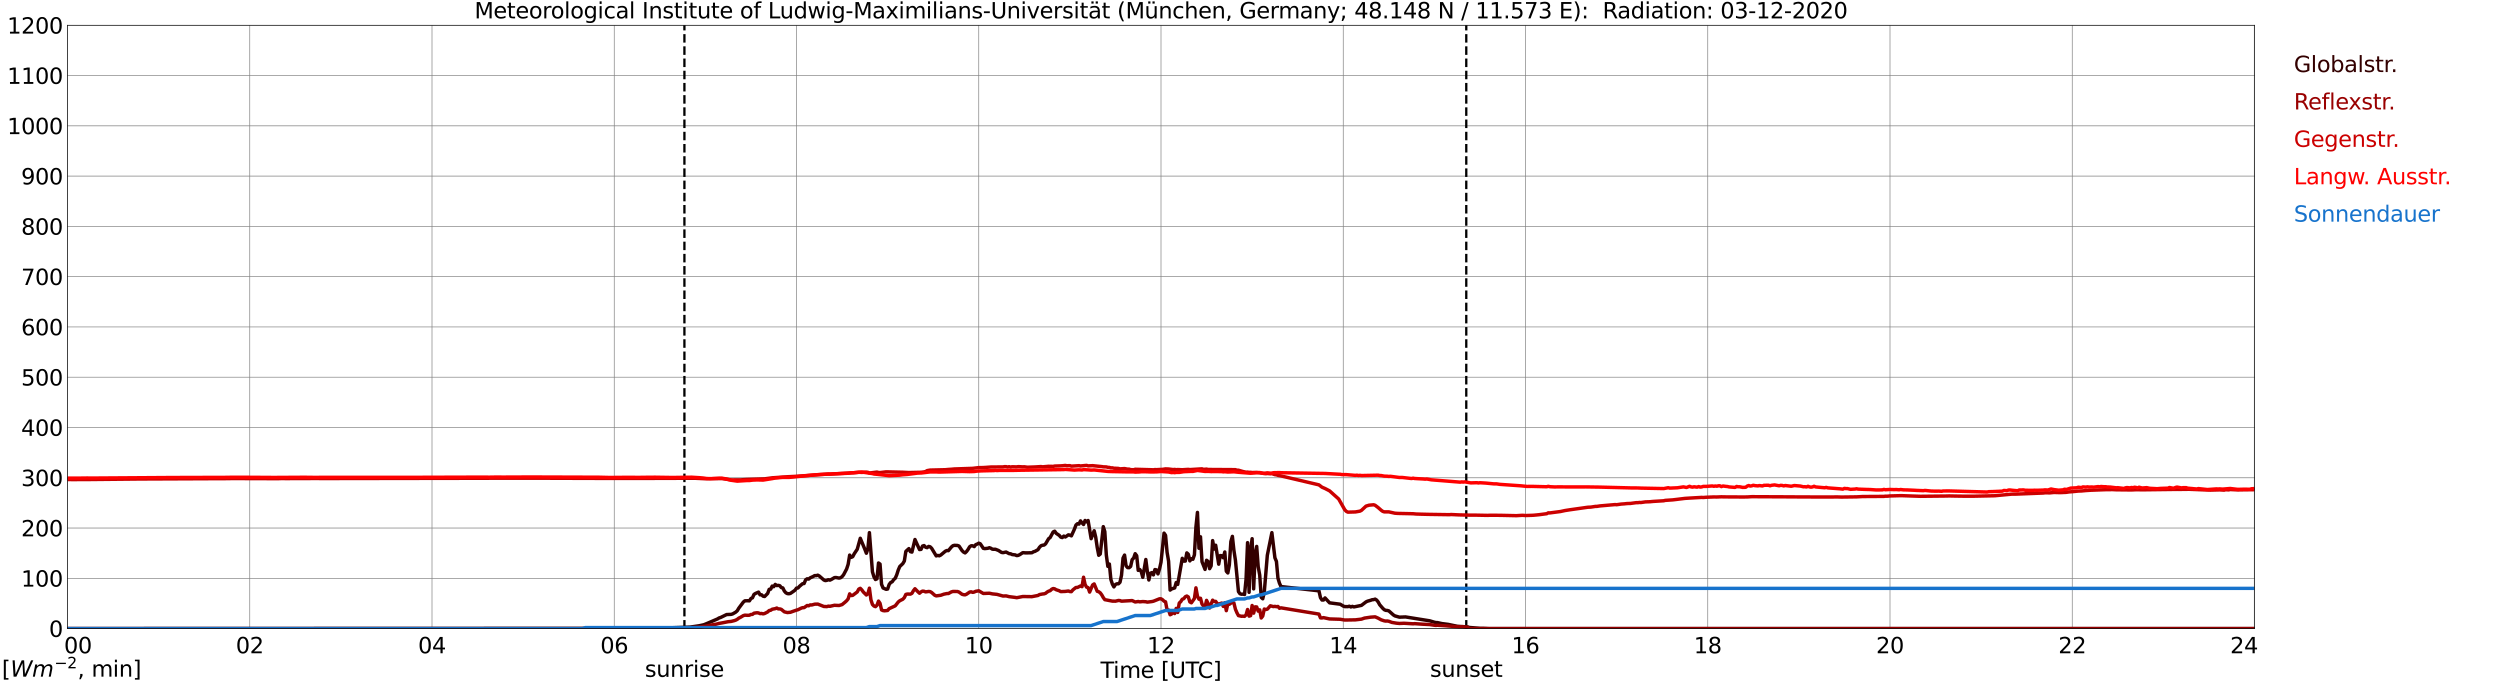 <?xml version="1.0" encoding="utf-8" standalone="no"?>
<!DOCTYPE svg PUBLIC "-//W3C//DTD SVG 1.1//EN"
  "http://www.w3.org/Graphics/SVG/1.1/DTD/svg11.dtd">
<svg xmlns:xlink="http://www.w3.org/1999/xlink" width="1085.4pt" height="296.64pt" viewBox="0 0 1085.4 296.64" xmlns="http://www.w3.org/2000/svg" version="1.1">
 <defs>
  <style type="text/css">*{stroke-linejoin: round; stroke-linecap: butt}</style>
 </defs>
 <g id="figure_1">
  <g id="patch_1">
   <path d="M 0 296.64 
L 1085.4 296.64 
L 1085.4 0 
L 0 0 
z
" style="fill: #ffffff"/>
  </g>
  <g id="axes_1">
   <g id="patch_2">
    <path d="M 29.306 272.909 
L 978.814 272.909 
L 978.814 10.976 
L 29.306 10.976 
z
" style="fill: #ffffff"/>
   </g>
   <g id="patch_3">
    <path d="M 978.814 272.909 
L 978.814 272.909 
L 978.814 10.976 
L 978.814 10.976 
z
" clip-path="url(#p8cb99f6862)" style="fill: #d3d3d3; opacity: 0.25; stroke: #d3d3d3; stroke-linejoin: miter"/>
   </g>
   <g id="matplotlib.axis_1">
    <g id="xtick_1">
     <g id="line2d_1">
      <path d="M 29.306 272.909 
L 29.306 10.976 
" clip-path="url(#p8cb99f6862)" style="fill: none; stroke: #808080; stroke-width: 0.3; stroke-linecap: square"/>
     </g>
     <g id="line2d_2"/>
     <g id="text_1">
      <!--    00 -->
      <g transform="translate(18.733 283.627) scale(0.095 -0.095)">
       <defs>
        <path id="DejaVuSans-20" transform="scale(0.016)"/>
        <path id="DejaVuSans-30" d="M 2034 4250 
Q 1547 4250 1301 3770 
Q 1056 3291 1056 2328 
Q 1056 1369 1301 889 
Q 1547 409 2034 409 
Q 2525 409 2770 889 
Q 3016 1369 3016 2328 
Q 3016 3291 2770 3770 
Q 2525 4250 2034 4250 
z
M 2034 4750 
Q 2819 4750 3233 4129 
Q 3647 3509 3647 2328 
Q 3647 1150 3233 529 
Q 2819 -91 2034 -91 
Q 1250 -91 836 529 
Q 422 1150 422 2328 
Q 422 3509 836 4129 
Q 1250 4750 2034 4750 
z
" transform="scale(0.016)"/>
       </defs>
       <use xlink:href="#DejaVuSans-20"/>
       <use xlink:href="#DejaVuSans-20" transform="translate(31.787 0)"/>
       <use xlink:href="#DejaVuSans-20" transform="translate(63.574 0)"/>
       <use xlink:href="#DejaVuSans-30" transform="translate(95.361 0)"/>
       <use xlink:href="#DejaVuSans-30" transform="translate(158.984 0)"/>
      </g>
     </g>
    </g>
    <g id="xtick_2">
     <g id="line2d_3">
      <path d="M 108.431 272.909 
L 108.431 10.976 
" clip-path="url(#p8cb99f6862)" style="fill: none; stroke: #808080; stroke-width: 0.3; stroke-linecap: square"/>
     </g>
     <g id="line2d_4"/>
     <g id="text_2">
      <!-- 02 -->
      <g transform="translate(102.387 283.627) scale(0.095 -0.095)">
       <defs>
        <path id="DejaVuSans-32" d="M 1228 531 
L 3431 531 
L 3431 0 
L 469 0 
L 469 531 
Q 828 903 1448 1529 
Q 2069 2156 2228 2338 
Q 2531 2678 2651 2914 
Q 2772 3150 2772 3378 
Q 2772 3750 2511 3984 
Q 2250 4219 1831 4219 
Q 1534 4219 1204 4116 
Q 875 4013 500 3803 
L 500 4441 
Q 881 4594 1212 4672 
Q 1544 4750 1819 4750 
Q 2544 4750 2975 4387 
Q 3406 4025 3406 3419 
Q 3406 3131 3298 2873 
Q 3191 2616 2906 2266 
Q 2828 2175 2409 1742 
Q 1991 1309 1228 531 
z
" transform="scale(0.016)"/>
       </defs>
       <use xlink:href="#DejaVuSans-30"/>
       <use xlink:href="#DejaVuSans-32" transform="translate(63.623 0)"/>
      </g>
     </g>
    </g>
    <g id="xtick_3">
     <g id="line2d_5">
      <path d="M 187.557 272.909 
L 187.557 10.976 
" clip-path="url(#p8cb99f6862)" style="fill: none; stroke: #808080; stroke-width: 0.3; stroke-linecap: square"/>
     </g>
     <g id="line2d_6"/>
     <g id="text_3">
      <!-- 04 -->
      <g transform="translate(181.513 283.627) scale(0.095 -0.095)">
       <defs>
        <path id="DejaVuSans-34" d="M 2419 4116 
L 825 1625 
L 2419 1625 
L 2419 4116 
z
M 2253 4666 
L 3047 4666 
L 3047 1625 
L 3713 1625 
L 3713 1100 
L 3047 1100 
L 3047 0 
L 2419 0 
L 2419 1100 
L 313 1100 
L 313 1709 
L 2253 4666 
z
" transform="scale(0.016)"/>
       </defs>
       <use xlink:href="#DejaVuSans-30"/>
       <use xlink:href="#DejaVuSans-34" transform="translate(63.623 0)"/>
      </g>
     </g>
    </g>
    <g id="xtick_4">
     <g id="line2d_7">
      <path d="M 266.683 272.909 
L 266.683 10.976 
" clip-path="url(#p8cb99f6862)" style="fill: none; stroke: #808080; stroke-width: 0.3; stroke-linecap: square"/>
     </g>
     <g id="line2d_8"/>
     <g id="text_4">
      <!-- 06 -->
      <g transform="translate(260.638 283.627) scale(0.095 -0.095)">
       <defs>
        <path id="DejaVuSans-36" d="M 2113 2584 
Q 1688 2584 1439 2293 
Q 1191 2003 1191 1497 
Q 1191 994 1439 701 
Q 1688 409 2113 409 
Q 2538 409 2786 701 
Q 3034 994 3034 1497 
Q 3034 2003 2786 2293 
Q 2538 2584 2113 2584 
z
M 3366 4563 
L 3366 3988 
Q 3128 4100 2886 4159 
Q 2644 4219 2406 4219 
Q 1781 4219 1451 3797 
Q 1122 3375 1075 2522 
Q 1259 2794 1537 2939 
Q 1816 3084 2150 3084 
Q 2853 3084 3261 2657 
Q 3669 2231 3669 1497 
Q 3669 778 3244 343 
Q 2819 -91 2113 -91 
Q 1303 -91 875 529 
Q 447 1150 447 2328 
Q 447 3434 972 4092 
Q 1497 4750 2381 4750 
Q 2619 4750 2861 4703 
Q 3103 4656 3366 4563 
z
" transform="scale(0.016)"/>
       </defs>
       <use xlink:href="#DejaVuSans-30"/>
       <use xlink:href="#DejaVuSans-36" transform="translate(63.623 0)"/>
      </g>
     </g>
    </g>
    <g id="xtick_5">
     <g id="line2d_9">
      <path d="M 345.808 272.909 
L 345.808 10.976 
" clip-path="url(#p8cb99f6862)" style="fill: none; stroke: #808080; stroke-width: 0.3; stroke-linecap: square"/>
     </g>
     <g id="line2d_10"/>
     <g id="text_5">
      <!-- 08 -->
      <g transform="translate(339.764 283.627) scale(0.095 -0.095)">
       <defs>
        <path id="DejaVuSans-38" d="M 2034 2216 
Q 1584 2216 1326 1975 
Q 1069 1734 1069 1313 
Q 1069 891 1326 650 
Q 1584 409 2034 409 
Q 2484 409 2743 651 
Q 3003 894 3003 1313 
Q 3003 1734 2745 1975 
Q 2488 2216 2034 2216 
z
M 1403 2484 
Q 997 2584 770 2862 
Q 544 3141 544 3541 
Q 544 4100 942 4425 
Q 1341 4750 2034 4750 
Q 2731 4750 3128 4425 
Q 3525 4100 3525 3541 
Q 3525 3141 3298 2862 
Q 3072 2584 2669 2484 
Q 3125 2378 3379 2068 
Q 3634 1759 3634 1313 
Q 3634 634 3220 271 
Q 2806 -91 2034 -91 
Q 1263 -91 848 271 
Q 434 634 434 1313 
Q 434 1759 690 2068 
Q 947 2378 1403 2484 
z
M 1172 3481 
Q 1172 3119 1398 2916 
Q 1625 2713 2034 2713 
Q 2441 2713 2670 2916 
Q 2900 3119 2900 3481 
Q 2900 3844 2670 4047 
Q 2441 4250 2034 4250 
Q 1625 4250 1398 4047 
Q 1172 3844 1172 3481 
z
" transform="scale(0.016)"/>
       </defs>
       <use xlink:href="#DejaVuSans-30"/>
       <use xlink:href="#DejaVuSans-38" transform="translate(63.623 0)"/>
      </g>
     </g>
    </g>
    <g id="xtick_6">
     <g id="line2d_11">
      <path d="M 424.934 272.909 
L 424.934 10.976 
" clip-path="url(#p8cb99f6862)" style="fill: none; stroke: #808080; stroke-width: 0.3; stroke-linecap: square"/>
     </g>
     <g id="line2d_12"/>
     <g id="text_6">
      <!-- 10 -->
      <g transform="translate(418.89 283.627) scale(0.095 -0.095)">
       <defs>
        <path id="DejaVuSans-31" d="M 794 531 
L 1825 531 
L 1825 4091 
L 703 3866 
L 703 4441 
L 1819 4666 
L 2450 4666 
L 2450 531 
L 3481 531 
L 3481 0 
L 794 0 
L 794 531 
z
" transform="scale(0.016)"/>
       </defs>
       <use xlink:href="#DejaVuSans-31"/>
       <use xlink:href="#DejaVuSans-30" transform="translate(63.623 0)"/>
      </g>
     </g>
    </g>
    <g id="xtick_7">
     <g id="line2d_13">
      <path d="M 504.06 272.909 
L 504.06 10.976 
" clip-path="url(#p8cb99f6862)" style="fill: none; stroke: #808080; stroke-width: 0.3; stroke-linecap: square"/>
     </g>
     <g id="line2d_14"/>
     <g id="text_7">
      <!-- 12 -->
      <g transform="translate(498.015 283.627) scale(0.095 -0.095)">
       <use xlink:href="#DejaVuSans-31"/>
       <use xlink:href="#DejaVuSans-32" transform="translate(63.623 0)"/>
      </g>
     </g>
    </g>
    <g id="xtick_8">
     <g id="line2d_15">
      <path d="M 583.185 272.909 
L 583.185 10.976 
" clip-path="url(#p8cb99f6862)" style="fill: none; stroke: #808080; stroke-width: 0.3; stroke-linecap: square"/>
     </g>
     <g id="line2d_16"/>
     <g id="text_8">
      <!-- 14 -->
      <g transform="translate(577.141 283.627) scale(0.095 -0.095)">
       <use xlink:href="#DejaVuSans-31"/>
       <use xlink:href="#DejaVuSans-34" transform="translate(63.623 0)"/>
      </g>
     </g>
    </g>
    <g id="xtick_9">
     <g id="line2d_17">
      <path d="M 662.311 272.909 
L 662.311 10.976 
" clip-path="url(#p8cb99f6862)" style="fill: none; stroke: #808080; stroke-width: 0.3; stroke-linecap: square"/>
     </g>
     <g id="line2d_18"/>
     <g id="text_9">
      <!-- 16 -->
      <g transform="translate(656.267 283.627) scale(0.095 -0.095)">
       <use xlink:href="#DejaVuSans-31"/>
       <use xlink:href="#DejaVuSans-36" transform="translate(63.623 0)"/>
      </g>
     </g>
    </g>
    <g id="xtick_10">
     <g id="line2d_19">
      <path d="M 741.437 272.909 
L 741.437 10.976 
" clip-path="url(#p8cb99f6862)" style="fill: none; stroke: #808080; stroke-width: 0.3; stroke-linecap: square"/>
     </g>
     <g id="line2d_20"/>
     <g id="text_10">
      <!-- 18 -->
      <g transform="translate(735.392 283.627) scale(0.095 -0.095)">
       <use xlink:href="#DejaVuSans-31"/>
       <use xlink:href="#DejaVuSans-38" transform="translate(63.623 0)"/>
      </g>
     </g>
    </g>
    <g id="xtick_11">
     <g id="line2d_21">
      <path d="M 820.562 272.909 
L 820.562 10.976 
" clip-path="url(#p8cb99f6862)" style="fill: none; stroke: #808080; stroke-width: 0.3; stroke-linecap: square"/>
     </g>
     <g id="line2d_22"/>
     <g id="text_11">
      <!-- 20 -->
      <g transform="translate(814.518 283.627) scale(0.095 -0.095)">
       <use xlink:href="#DejaVuSans-32"/>
       <use xlink:href="#DejaVuSans-30" transform="translate(63.623 0)"/>
      </g>
     </g>
    </g>
    <g id="xtick_12">
     <g id="line2d_23">
      <path d="M 899.688 272.909 
L 899.688 10.976 
" clip-path="url(#p8cb99f6862)" style="fill: none; stroke: #808080; stroke-width: 0.3; stroke-linecap: square"/>
     </g>
     <g id="line2d_24"/>
     <g id="text_12">
      <!-- 22 -->
      <g transform="translate(893.644 283.627) scale(0.095 -0.095)">
       <use xlink:href="#DejaVuSans-32"/>
       <use xlink:href="#DejaVuSans-32" transform="translate(63.623 0)"/>
      </g>
     </g>
    </g>
    <g id="xtick_13">
     <g id="line2d_25">
      <path d="M 978.814 272.909 
L 978.814 10.976 
" clip-path="url(#p8cb99f6862)" style="fill: none; stroke: #808080; stroke-width: 0.3; stroke-linecap: square"/>
     </g>
     <g id="line2d_26"/>
     <g id="text_13">
      <!-- 24    -->
      <g transform="translate(968.241 283.627) scale(0.095 -0.095)">
       <use xlink:href="#DejaVuSans-32"/>
       <use xlink:href="#DejaVuSans-34" transform="translate(63.623 0)"/>
       <use xlink:href="#DejaVuSans-20" transform="translate(127.246 0)"/>
       <use xlink:href="#DejaVuSans-20" transform="translate(159.033 0)"/>
       <use xlink:href="#DejaVuSans-20" transform="translate(190.82 0)"/>
      </g>
     </g>
    </g>
    <g id="text_14">
     <!-- Time [UTC] -->
     <g transform="translate(477.806 294.322) scale(0.095 -0.095)">
      <defs>
       <path id="DejaVuSans-54" d="M -19 4666 
L 3928 4666 
L 3928 4134 
L 2272 4134 
L 2272 0 
L 1638 0 
L 1638 4134 
L -19 4134 
L -19 4666 
z
" transform="scale(0.016)"/>
       <path id="DejaVuSans-69" d="M 603 3500 
L 1178 3500 
L 1178 0 
L 603 0 
L 603 3500 
z
M 603 4863 
L 1178 4863 
L 1178 4134 
L 603 4134 
L 603 4863 
z
" transform="scale(0.016)"/>
       <path id="DejaVuSans-6d" d="M 3328 2828 
Q 3544 3216 3844 3400 
Q 4144 3584 4550 3584 
Q 5097 3584 5394 3201 
Q 5691 2819 5691 2113 
L 5691 0 
L 5113 0 
L 5113 2094 
Q 5113 2597 4934 2840 
Q 4756 3084 4391 3084 
Q 3944 3084 3684 2787 
Q 3425 2491 3425 1978 
L 3425 0 
L 2847 0 
L 2847 2094 
Q 2847 2600 2669 2842 
Q 2491 3084 2119 3084 
Q 1678 3084 1418 2786 
Q 1159 2488 1159 1978 
L 1159 0 
L 581 0 
L 581 3500 
L 1159 3500 
L 1159 2956 
Q 1356 3278 1631 3431 
Q 1906 3584 2284 3584 
Q 2666 3584 2933 3390 
Q 3200 3197 3328 2828 
z
" transform="scale(0.016)"/>
       <path id="DejaVuSans-65" d="M 3597 1894 
L 3597 1613 
L 953 1613 
Q 991 1019 1311 708 
Q 1631 397 2203 397 
Q 2534 397 2845 478 
Q 3156 559 3463 722 
L 3463 178 
Q 3153 47 2828 -22 
Q 2503 -91 2169 -91 
Q 1331 -91 842 396 
Q 353 884 353 1716 
Q 353 2575 817 3079 
Q 1281 3584 2069 3584 
Q 2775 3584 3186 3129 
Q 3597 2675 3597 1894 
z
M 3022 2063 
Q 3016 2534 2758 2815 
Q 2500 3097 2075 3097 
Q 1594 3097 1305 2825 
Q 1016 2553 972 2059 
L 3022 2063 
z
" transform="scale(0.016)"/>
       <path id="DejaVuSans-5b" d="M 550 4863 
L 1875 4863 
L 1875 4416 
L 1125 4416 
L 1125 -397 
L 1875 -397 
L 1875 -844 
L 550 -844 
L 550 4863 
z
" transform="scale(0.016)"/>
       <path id="DejaVuSans-55" d="M 556 4666 
L 1191 4666 
L 1191 1831 
Q 1191 1081 1462 751 
Q 1734 422 2344 422 
Q 2950 422 3222 751 
Q 3494 1081 3494 1831 
L 3494 4666 
L 4128 4666 
L 4128 1753 
Q 4128 841 3676 375 
Q 3225 -91 2344 -91 
Q 1459 -91 1007 375 
Q 556 841 556 1753 
L 556 4666 
z
" transform="scale(0.016)"/>
       <path id="DejaVuSans-43" d="M 4122 4306 
L 4122 3641 
Q 3803 3938 3442 4084 
Q 3081 4231 2675 4231 
Q 1875 4231 1450 3742 
Q 1025 3253 1025 2328 
Q 1025 1406 1450 917 
Q 1875 428 2675 428 
Q 3081 428 3442 575 
Q 3803 722 4122 1019 
L 4122 359 
Q 3791 134 3420 21 
Q 3050 -91 2638 -91 
Q 1578 -91 968 557 
Q 359 1206 359 2328 
Q 359 3453 968 4101 
Q 1578 4750 2638 4750 
Q 3056 4750 3426 4639 
Q 3797 4528 4122 4306 
z
" transform="scale(0.016)"/>
       <path id="DejaVuSans-5d" d="M 1947 4863 
L 1947 -844 
L 622 -844 
L 622 -397 
L 1369 -397 
L 1369 4416 
L 622 4416 
L 622 4863 
L 1947 4863 
z
" transform="scale(0.016)"/>
      </defs>
      <use xlink:href="#DejaVuSans-54"/>
      <use xlink:href="#DejaVuSans-69" transform="translate(57.959 0)"/>
      <use xlink:href="#DejaVuSans-6d" transform="translate(85.742 0)"/>
      <use xlink:href="#DejaVuSans-65" transform="translate(183.154 0)"/>
      <use xlink:href="#DejaVuSans-20" transform="translate(244.678 0)"/>
      <use xlink:href="#DejaVuSans-5b" transform="translate(276.465 0)"/>
      <use xlink:href="#DejaVuSans-55" transform="translate(315.479 0)"/>
      <use xlink:href="#DejaVuSans-54" transform="translate(388.672 0)"/>
      <use xlink:href="#DejaVuSans-43" transform="translate(443.881 0)"/>
      <use xlink:href="#DejaVuSans-5d" transform="translate(513.705 0)"/>
     </g>
    </g>
   </g>
   <g id="matplotlib.axis_2">
    <g id="ytick_1">
     <g id="line2d_27">
      <path d="M 29.306 272.909 
L 978.814 272.909 
" clip-path="url(#p8cb99f6862)" style="fill: none; stroke: #808080; stroke-width: 0.3; stroke-linecap: square"/>
     </g>
     <g id="line2d_28"/>
     <g id="text_15">
      <!-- 0 -->
      <g transform="translate(21.261 276.518) scale(0.095 -0.095)">
       <use xlink:href="#DejaVuSans-30"/>
      </g>
     </g>
    </g>
    <g id="ytick_2">
     <g id="line2d_29">
      <path d="M 29.306 251.081 
L 978.814 251.081 
" clip-path="url(#p8cb99f6862)" style="fill: none; stroke: #808080; stroke-width: 0.3; stroke-linecap: square"/>
     </g>
     <g id="line2d_30"/>
     <g id="text_16">
      <!-- 100 -->
      <g transform="translate(9.173 254.69) scale(0.095 -0.095)">
       <use xlink:href="#DejaVuSans-31"/>
       <use xlink:href="#DejaVuSans-30" transform="translate(63.623 0)"/>
       <use xlink:href="#DejaVuSans-30" transform="translate(127.246 0)"/>
      </g>
     </g>
    </g>
    <g id="ytick_3">
     <g id="line2d_31">
      <path d="M 29.306 229.253 
L 978.814 229.253 
" clip-path="url(#p8cb99f6862)" style="fill: none; stroke: #808080; stroke-width: 0.3; stroke-linecap: square"/>
     </g>
     <g id="line2d_32"/>
     <g id="text_17">
      <!-- 200 -->
      <g transform="translate(9.173 232.863) scale(0.095 -0.095)">
       <use xlink:href="#DejaVuSans-32"/>
       <use xlink:href="#DejaVuSans-30" transform="translate(63.623 0)"/>
       <use xlink:href="#DejaVuSans-30" transform="translate(127.246 0)"/>
      </g>
     </g>
    </g>
    <g id="ytick_4">
     <g id="line2d_33">
      <path d="M 29.306 207.426 
L 978.814 207.426 
" clip-path="url(#p8cb99f6862)" style="fill: none; stroke: #808080; stroke-width: 0.3; stroke-linecap: square"/>
     </g>
     <g id="line2d_34"/>
     <g id="text_18">
      <!-- 300 -->
      <g transform="translate(9.173 211.035) scale(0.095 -0.095)">
       <defs>
        <path id="DejaVuSans-33" d="M 2597 2516 
Q 3050 2419 3304 2112 
Q 3559 1806 3559 1356 
Q 3559 666 3084 287 
Q 2609 -91 1734 -91 
Q 1441 -91 1130 -33 
Q 819 25 488 141 
L 488 750 
Q 750 597 1062 519 
Q 1375 441 1716 441 
Q 2309 441 2620 675 
Q 2931 909 2931 1356 
Q 2931 1769 2642 2001 
Q 2353 2234 1838 2234 
L 1294 2234 
L 1294 2753 
L 1863 2753 
Q 2328 2753 2575 2939 
Q 2822 3125 2822 3475 
Q 2822 3834 2567 4026 
Q 2313 4219 1838 4219 
Q 1578 4219 1281 4162 
Q 984 4106 628 3988 
L 628 4550 
Q 988 4650 1302 4700 
Q 1616 4750 1894 4750 
Q 2613 4750 3031 4423 
Q 3450 4097 3450 3541 
Q 3450 3153 3228 2886 
Q 3006 2619 2597 2516 
z
" transform="scale(0.016)"/>
       </defs>
       <use xlink:href="#DejaVuSans-33"/>
       <use xlink:href="#DejaVuSans-30" transform="translate(63.623 0)"/>
       <use xlink:href="#DejaVuSans-30" transform="translate(127.246 0)"/>
      </g>
     </g>
    </g>
    <g id="ytick_5">
     <g id="line2d_35">
      <path d="M 29.306 185.598 
L 978.814 185.598 
" clip-path="url(#p8cb99f6862)" style="fill: none; stroke: #808080; stroke-width: 0.3; stroke-linecap: square"/>
     </g>
     <g id="line2d_36"/>
     <g id="text_19">
      <!-- 400 -->
      <g transform="translate(9.173 189.207) scale(0.095 -0.095)">
       <use xlink:href="#DejaVuSans-34"/>
       <use xlink:href="#DejaVuSans-30" transform="translate(63.623 0)"/>
       <use xlink:href="#DejaVuSans-30" transform="translate(127.246 0)"/>
      </g>
     </g>
    </g>
    <g id="ytick_6">
     <g id="line2d_37">
      <path d="M 29.306 163.77 
L 978.814 163.77 
" clip-path="url(#p8cb99f6862)" style="fill: none; stroke: #808080; stroke-width: 0.3; stroke-linecap: square"/>
     </g>
     <g id="line2d_38"/>
     <g id="text_20">
      <!-- 500 -->
      <g transform="translate(9.173 167.379) scale(0.095 -0.095)">
       <defs>
        <path id="DejaVuSans-35" d="M 691 4666 
L 3169 4666 
L 3169 4134 
L 1269 4134 
L 1269 2991 
Q 1406 3038 1543 3061 
Q 1681 3084 1819 3084 
Q 2600 3084 3056 2656 
Q 3513 2228 3513 1497 
Q 3513 744 3044 326 
Q 2575 -91 1722 -91 
Q 1428 -91 1123 -41 
Q 819 9 494 109 
L 494 744 
Q 775 591 1075 516 
Q 1375 441 1709 441 
Q 2250 441 2565 725 
Q 2881 1009 2881 1497 
Q 2881 1984 2565 2268 
Q 2250 2553 1709 2553 
Q 1456 2553 1204 2497 
Q 953 2441 691 2322 
L 691 4666 
z
" transform="scale(0.016)"/>
       </defs>
       <use xlink:href="#DejaVuSans-35"/>
       <use xlink:href="#DejaVuSans-30" transform="translate(63.623 0)"/>
       <use xlink:href="#DejaVuSans-30" transform="translate(127.246 0)"/>
      </g>
     </g>
    </g>
    <g id="ytick_7">
     <g id="line2d_39">
      <path d="M 29.306 141.942 
L 978.814 141.942 
" clip-path="url(#p8cb99f6862)" style="fill: none; stroke: #808080; stroke-width: 0.3; stroke-linecap: square"/>
     </g>
     <g id="line2d_40"/>
     <g id="text_21">
      <!-- 600 -->
      <g transform="translate(9.173 145.551) scale(0.095 -0.095)">
       <use xlink:href="#DejaVuSans-36"/>
       <use xlink:href="#DejaVuSans-30" transform="translate(63.623 0)"/>
       <use xlink:href="#DejaVuSans-30" transform="translate(127.246 0)"/>
      </g>
     </g>
    </g>
    <g id="ytick_8">
     <g id="line2d_41">
      <path d="M 29.306 120.114 
L 978.814 120.114 
" clip-path="url(#p8cb99f6862)" style="fill: none; stroke: #808080; stroke-width: 0.3; stroke-linecap: square"/>
     </g>
     <g id="line2d_42"/>
     <g id="text_22">
      <!-- 700 -->
      <g transform="translate(9.173 123.724) scale(0.095 -0.095)">
       <defs>
        <path id="DejaVuSans-37" d="M 525 4666 
L 3525 4666 
L 3525 4397 
L 1831 0 
L 1172 0 
L 2766 4134 
L 525 4134 
L 525 4666 
z
" transform="scale(0.016)"/>
       </defs>
       <use xlink:href="#DejaVuSans-37"/>
       <use xlink:href="#DejaVuSans-30" transform="translate(63.623 0)"/>
       <use xlink:href="#DejaVuSans-30" transform="translate(127.246 0)"/>
      </g>
     </g>
    </g>
    <g id="ytick_9">
     <g id="line2d_43">
      <path d="M 29.306 98.287 
L 978.814 98.287 
" clip-path="url(#p8cb99f6862)" style="fill: none; stroke: #808080; stroke-width: 0.3; stroke-linecap: square"/>
     </g>
     <g id="line2d_44"/>
     <g id="text_23">
      <!-- 800 -->
      <g transform="translate(9.173 101.896) scale(0.095 -0.095)">
       <use xlink:href="#DejaVuSans-38"/>
       <use xlink:href="#DejaVuSans-30" transform="translate(63.623 0)"/>
       <use xlink:href="#DejaVuSans-30" transform="translate(127.246 0)"/>
      </g>
     </g>
    </g>
    <g id="ytick_10">
     <g id="line2d_45">
      <path d="M 29.306 76.459 
L 978.814 76.459 
" clip-path="url(#p8cb99f6862)" style="fill: none; stroke: #808080; stroke-width: 0.3; stroke-linecap: square"/>
     </g>
     <g id="line2d_46"/>
     <g id="text_24">
      <!-- 900 -->
      <g transform="translate(9.173 80.068) scale(0.095 -0.095)">
       <defs>
        <path id="DejaVuSans-39" d="M 703 97 
L 703 672 
Q 941 559 1184 500 
Q 1428 441 1663 441 
Q 2288 441 2617 861 
Q 2947 1281 2994 2138 
Q 2813 1869 2534 1725 
Q 2256 1581 1919 1581 
Q 1219 1581 811 2004 
Q 403 2428 403 3163 
Q 403 3881 828 4315 
Q 1253 4750 1959 4750 
Q 2769 4750 3195 4129 
Q 3622 3509 3622 2328 
Q 3622 1225 3098 567 
Q 2575 -91 1691 -91 
Q 1453 -91 1209 -44 
Q 966 3 703 97 
z
M 1959 2075 
Q 2384 2075 2632 2365 
Q 2881 2656 2881 3163 
Q 2881 3666 2632 3958 
Q 2384 4250 1959 4250 
Q 1534 4250 1286 3958 
Q 1038 3666 1038 3163 
Q 1038 2656 1286 2365 
Q 1534 2075 1959 2075 
z
" transform="scale(0.016)"/>
       </defs>
       <use xlink:href="#DejaVuSans-39"/>
       <use xlink:href="#DejaVuSans-30" transform="translate(63.623 0)"/>
       <use xlink:href="#DejaVuSans-30" transform="translate(127.246 0)"/>
      </g>
     </g>
    </g>
    <g id="ytick_11">
     <g id="line2d_47">
      <path d="M 29.306 54.631 
L 978.814 54.631 
" clip-path="url(#p8cb99f6862)" style="fill: none; stroke: #808080; stroke-width: 0.3; stroke-linecap: square"/>
     </g>
     <g id="line2d_48"/>
     <g id="text_25">
      <!-- 1000 -->
      <g transform="translate(3.128 58.24) scale(0.095 -0.095)">
       <use xlink:href="#DejaVuSans-31"/>
       <use xlink:href="#DejaVuSans-30" transform="translate(63.623 0)"/>
       <use xlink:href="#DejaVuSans-30" transform="translate(127.246 0)"/>
       <use xlink:href="#DejaVuSans-30" transform="translate(190.869 0)"/>
      </g>
     </g>
    </g>
    <g id="ytick_12">
     <g id="line2d_49">
      <path d="M 29.306 32.803 
L 978.814 32.803 
" clip-path="url(#p8cb99f6862)" style="fill: none; stroke: #808080; stroke-width: 0.3; stroke-linecap: square"/>
     </g>
     <g id="line2d_50"/>
     <g id="text_26">
      <!-- 1100 -->
      <g transform="translate(3.128 36.413) scale(0.095 -0.095)">
       <use xlink:href="#DejaVuSans-31"/>
       <use xlink:href="#DejaVuSans-31" transform="translate(63.623 0)"/>
       <use xlink:href="#DejaVuSans-30" transform="translate(127.246 0)"/>
       <use xlink:href="#DejaVuSans-30" transform="translate(190.869 0)"/>
      </g>
     </g>
    </g>
    <g id="ytick_13">
     <g id="line2d_51">
      <path d="M 29.306 10.976 
L 978.814 10.976 
" clip-path="url(#p8cb99f6862)" style="fill: none; stroke: #808080; stroke-width: 0.3; stroke-linecap: square"/>
     </g>
     <g id="line2d_52"/>
     <g id="text_27">
      <!-- 1200 -->
      <g transform="translate(3.128 14.585) scale(0.095 -0.095)">
       <use xlink:href="#DejaVuSans-31"/>
       <use xlink:href="#DejaVuSans-32" transform="translate(63.623 0)"/>
       <use xlink:href="#DejaVuSans-30" transform="translate(127.246 0)"/>
       <use xlink:href="#DejaVuSans-30" transform="translate(190.869 0)"/>
      </g>
     </g>
    </g>
   </g>
   <g id="line2d_53">
    <path d="M 297.146 272.909 
L 297.146 10.976 
" clip-path="url(#p8cb99f6862)" style="fill: none; stroke-dasharray: 3.7,1.6; stroke-dashoffset: 0; stroke: #000000"/>
   </g>
   <g id="line2d_54">
    <path d="M 636.595 272.909 
L 636.595 10.976 
" clip-path="url(#p8cb99f6862)" style="fill: none; stroke-dasharray: 3.7,1.6; stroke-dashoffset: 0; stroke: #000000"/>
   </g>
   <g id="line2d_55">
    <path d="M 29.306 272.909 
L 284.486 272.808 
L 299.652 272.25 
L 303.608 271.671 
L 305.586 271.237 
L 306.905 270.7 
L 311.521 268.716 
L 312.18 268.301 
L 312.839 268.094 
L 315.477 266.812 
L 317.455 266.729 
L 318.114 266.524 
L 319.433 265.758 
L 320.093 265.16 
L 320.752 264.042 
L 322.73 261.397 
L 323.39 260.84 
L 324.708 260.818 
L 325.368 260.86 
L 326.027 259.827 
L 326.686 259.557 
L 327.346 258.07 
L 328.005 257.656 
L 329.324 257.077 
L 329.983 258.256 
L 330.643 258.234 
L 331.302 258.854 
L 331.961 258.978 
L 333.28 257.656 
L 333.94 255.879 
L 334.599 255.774 
L 335.258 254.451 
L 335.918 254.722 
L 336.577 253.729 
L 337.236 254.224 
L 337.896 254.141 
L 338.555 254.288 
L 339.215 255.113 
L 339.874 255.259 
L 340.533 256.601 
L 341.193 257.367 
L 341.852 257.719 
L 342.512 257.78 
L 343.171 257.636 
L 344.49 256.726 
L 345.149 256.25 
L 345.808 255.342 
L 346.468 255.259 
L 347.127 254.534 
L 348.446 253.419 
L 349.105 253.336 
L 349.765 251.745 
L 350.424 251.291 
L 351.083 251.413 
L 351.743 250.876 
L 353.062 250.278 
L 353.721 249.885 
L 354.38 249.926 
L 355.04 249.719 
L 355.699 250.07 
L 357.677 251.806 
L 358.337 252.074 
L 358.996 251.952 
L 359.655 251.681 
L 360.315 251.869 
L 360.974 251.559 
L 362.293 250.773 
L 362.952 250.732 
L 364.271 250.981 
L 364.93 250.834 
L 365.59 250.359 
L 366.249 249.533 
L 367.568 247.032 
L 368.227 245.026 
L 368.887 240.997 
L 369.546 241.988 
L 370.206 241.699 
L 370.865 240.438 
L 372.184 238.454 
L 373.502 233.7 
L 375.481 238.473 
L 376.14 240.189 
L 376.799 238.268 
L 377.459 231.259 
L 378.777 248.252 
L 379.437 250.441 
L 380.096 251.601 
L 380.756 251.291 
L 381.415 244.428 
L 382.074 244.902 
L 382.734 253.709 
L 383.393 255.279 
L 384.712 255.857 
L 385.371 255.735 
L 386.031 253.77 
L 386.69 252.901 
L 387.349 252.592 
L 388.009 251.642 
L 388.668 251.083 
L 389.328 249.553 
L 389.987 247.486 
L 390.646 245.956 
L 391.965 244.696 
L 392.624 243.579 
L 393.284 239.384 
L 394.603 238.185 
L 395.262 239.508 
L 395.921 239.693 
L 397.24 234.237 
L 399.218 238.598 
L 399.878 238.515 
L 400.537 237.068 
L 401.196 236.862 
L 401.856 237.585 
L 402.515 237.77 
L 403.175 237.234 
L 403.834 237.399 
L 404.493 238.061 
L 406.471 241.348 
L 407.131 241.141 
L 407.79 241.307 
L 408.45 240.975 
L 410.428 239.322 
L 411.087 239.012 
L 411.746 239.074 
L 413.065 237.482 
L 413.725 236.924 
L 414.384 236.758 
L 415.703 236.821 
L 416.362 237.068 
L 417.681 239.052 
L 418.34 239.693 
L 419 240.045 
L 419.659 239.425 
L 420.318 238.515 
L 420.978 237.399 
L 421.637 236.945 
L 422.297 236.965 
L 422.956 237.316 
L 423.615 236.47 
L 424.275 236.221 
L 424.934 235.828 
L 425.593 236.077 
L 426.912 238.061 
L 427.572 238.185 
L 428.89 238.039 
L 429.55 237.792 
L 430.209 238.039 
L 430.869 238.454 
L 432.187 238.473 
L 433.506 238.991 
L 434.825 239.838 
L 435.484 239.942 
L 436.803 239.674 
L 438.122 240.377 
L 438.781 240.438 
L 439.44 240.767 
L 440.759 240.914 
L 441.419 241.224 
L 442.078 241.119 
L 442.737 240.809 
L 444.056 239.942 
L 445.375 240.045 
L 448.012 239.984 
L 448.672 239.569 
L 449.331 239.384 
L 450.65 238.639 
L 451.309 237.607 
L 451.969 236.945 
L 452.628 236.716 
L 453.287 236.655 
L 453.947 236.118 
L 455.266 233.885 
L 455.925 233.39 
L 457.244 230.949 
L 457.903 230.62 
L 458.563 231.55 
L 459.881 232.438 
L 460.541 233.204 
L 461.2 233.39 
L 461.859 232.748 
L 462.519 233.141 
L 463.838 232.211 
L 464.497 232.335 
L 465.156 232.645 
L 466.475 229.731 
L 467.134 227.952 
L 467.794 227.374 
L 468.453 227.54 
L 469.113 226.154 
L 469.772 227.022 
L 470.431 227.706 
L 471.091 225.968 
L 471.75 226.568 
L 472.409 225.99 
L 473.728 233.865 
L 475.047 230.434 
L 475.706 233.163 
L 476.366 237.668 
L 477.025 241.08 
L 477.685 240.521 
L 479.003 228.655 
L 479.663 230.805 
L 480.322 240.975 
L 480.981 245.895 
L 481.641 244.882 
L 482.3 251.579 
L 482.96 253.626 
L 483.619 254.803 
L 484.278 253.748 
L 484.938 253.46 
L 485.597 253.46 
L 486.256 252.799 
L 486.916 249.739 
L 487.575 242.298 
L 488.235 240.997 
L 488.894 245.668 
L 489.553 246.432 
L 490.213 246.473 
L 490.872 245.936 
L 491.532 242.981 
L 492.191 242.278 
L 492.85 240.396 
L 493.51 241.265 
L 494.169 247.63 
L 494.828 247.259 
L 495.488 248.211 
L 496.147 250.668 
L 497.466 242.917 
L 498.125 248.086 
L 498.785 251.806 
L 499.444 248.892 
L 500.103 248.604 
L 500.763 249.595 
L 501.422 247.279 
L 502.082 247.425 
L 502.741 249.16 
L 503.4 247.052 
L 504.06 244.096 
L 505.379 231.467 
L 506.038 232.418 
L 506.697 239.755 
L 507.357 243.662 
L 508.016 256.189 
L 508.675 255.693 
L 509.994 255.259 
L 510.654 252.923 
L 511.313 253.729 
L 513.291 242.402 
L 513.95 243.62 
L 514.61 243.601 
L 515.269 240.045 
L 515.929 240.645 
L 516.588 243.518 
L 517.247 242.566 
L 517.907 242.815 
L 518.566 240.892 
L 519.226 228.801 
L 519.885 222.476 
L 520.544 238.039 
L 521.204 233.058 
L 521.863 243.869 
L 523.182 247.218 
L 523.841 243.249 
L 524.501 243.767 
L 525.16 246.888 
L 525.819 245.687 
L 526.479 234.712 
L 527.138 238.39 
L 527.797 236.716 
L 529.116 244.943 
L 529.776 241.202 
L 530.435 241.285 
L 531.094 242.153 
L 531.754 239.652 
L 532.413 248.003 
L 533.073 248.748 
L 533.732 245.233 
L 534.391 235.125 
L 535.051 232.872 
L 535.71 238.93 
L 536.369 243.227 
L 537.688 256.85 
L 538.348 257.78 
L 539.007 257.987 
L 539.666 257.946 
L 540.326 258.112 
L 540.985 251.518 
L 541.644 235.601 
L 542.304 257.16 
L 542.963 238.556 
L 543.623 233.885 
L 544.282 255.671 
L 544.941 240.54 
L 545.601 237.234 
L 546.26 246.061 
L 546.919 249.697 
L 547.579 259.352 
L 548.238 259.971 
L 548.898 257.057 
L 550.216 241.099 
L 552.195 231.259 
L 553.513 242.173 
L 554.173 243.745 
L 554.832 251 
L 555.491 253.192 
L 556.151 254.659 
L 572.635 256.518 
L 573.295 259.476 
L 573.954 260.508 
L 574.613 260.508 
L 575.273 259.598 
L 577.251 261.729 
L 581.867 262.327 
L 583.185 263.134 
L 583.845 263.361 
L 585.164 263.381 
L 585.823 263.195 
L 586.482 263.527 
L 587.142 263.257 
L 587.801 263.505 
L 589.12 263.237 
L 591.098 262.824 
L 593.076 261.314 
L 593.736 261.004 
L 595.054 260.633 
L 595.714 260.384 
L 596.373 260.323 
L 597.032 260.116 
L 597.692 260.528 
L 598.351 261.355 
L 599.011 262.556 
L 600.329 264.084 
L 600.989 264.704 
L 601.648 264.994 
L 602.307 265.036 
L 602.967 265.221 
L 604.945 266.978 
L 605.604 267.391 
L 607.582 267.95 
L 610.22 267.847 
L 620.77 269.541 
L 622.748 270.141 
L 623.408 270.285 
L 624.067 270.307 
L 626.045 270.741 
L 628.683 271.071 
L 632.639 271.898 
L 637.255 272.208 
L 637.914 272.415 
L 642.53 272.787 
L 643.848 272.787 
L 645.167 272.848 
L 646.486 272.909 
L 978.154 272.909 
L 978.154 272.909 
" clip-path="url(#p8cb99f6862)" style="fill: none; stroke: #330000; stroke-width: 1.5; stroke-linecap: square"/>
   </g>
   <g id="line2d_56">
    <path d="M 29.306 272.909 
L 298.992 272.909 
L 299.652 272.584 
L 304.267 272.191 
L 306.246 271.859 
L 310.202 271.095 
L 310.861 271.012 
L 312.18 270.661 
L 313.499 270.434 
L 316.136 269.916 
L 317.455 269.792 
L 318.774 269.462 
L 319.433 269.235 
L 320.093 268.884 
L 320.752 268.366 
L 321.411 268.056 
L 322.73 267.271 
L 323.39 267.085 
L 324.708 267.146 
L 325.368 267.105 
L 326.027 266.775 
L 326.686 266.753 
L 327.346 266.216 
L 328.665 266.031 
L 329.324 266.114 
L 329.983 266.424 
L 330.643 266.341 
L 331.302 266.526 
L 331.961 266.36 
L 333.28 265.679 
L 333.94 265.06 
L 334.599 264.955 
L 335.258 264.501 
L 336.577 264.252 
L 337.236 263.983 
L 337.896 264.357 
L 338.555 264.357 
L 339.215 264.562 
L 340.533 265.638 
L 341.852 265.948 
L 343.171 265.824 
L 344.49 265.348 
L 345.808 264.894 
L 346.468 264.708 
L 347.787 264.066 
L 348.446 263.818 
L 349.105 263.818 
L 350.424 262.888 
L 351.083 263.012 
L 351.743 262.619 
L 352.402 262.661 
L 353.721 262.309 
L 355.04 262.268 
L 357.677 263.302 
L 358.996 263.364 
L 359.655 263.156 
L 360.315 263.239 
L 362.293 262.785 
L 364.271 262.888 
L 365.59 262.495 
L 366.909 261.421 
L 367.568 260.821 
L 368.227 260.015 
L 368.887 257.824 
L 369.546 258.568 
L 370.206 258.485 
L 372.184 256.996 
L 372.843 255.757 
L 373.502 255.427 
L 374.162 256.108 
L 374.821 257.018 
L 376.14 258.321 
L 376.799 257.782 
L 377.459 255.364 
L 378.118 260.388 
L 378.777 262.434 
L 379.437 263.117 
L 380.096 263.385 
L 380.756 262.765 
L 381.415 260.967 
L 382.074 261.938 
L 382.734 264.811 
L 383.393 265.101 
L 384.053 265.182 
L 385.371 265.038 
L 386.031 264.252 
L 388.668 263.034 
L 389.987 261.36 
L 390.646 260.821 
L 391.965 260.159 
L 392.624 259.456 
L 393.284 258.072 
L 393.943 257.907 
L 395.262 257.948 
L 395.921 257.597 
L 396.581 256.459 
L 397.24 255.612 
L 398.559 256.957 
L 399.218 257.555 
L 399.878 256.977 
L 400.537 256.625 
L 401.196 256.708 
L 401.856 256.977 
L 403.175 256.791 
L 403.834 256.852 
L 404.493 257.245 
L 405.812 258.424 
L 406.471 258.712 
L 408.45 258.444 
L 409.768 257.97 
L 411.087 257.699 
L 411.746 257.699 
L 413.065 256.977 
L 413.725 256.791 
L 415.703 256.811 
L 416.362 257.06 
L 417.681 258.011 
L 418.34 258.197 
L 419 258.258 
L 419.659 257.97 
L 420.978 257.06 
L 421.637 256.935 
L 422.297 257.184 
L 422.956 257.038 
L 423.615 256.728 
L 424.934 256.501 
L 426.912 257.66 
L 429.55 257.555 
L 430.869 257.845 
L 432.847 258.051 
L 435.484 258.775 
L 436.803 258.712 
L 438.122 259.044 
L 440.759 259.376 
L 441.419 259.498 
L 444.056 258.983 
L 448.012 259.044 
L 450.65 258.526 
L 451.309 258.134 
L 452.628 257.887 
L 453.287 257.824 
L 453.947 257.597 
L 454.606 257.06 
L 455.266 256.667 
L 455.925 256.459 
L 456.584 255.839 
L 457.244 255.51 
L 457.903 255.654 
L 458.563 256.047 
L 459.881 256.481 
L 460.541 256.852 
L 462.519 256.769 
L 463.838 256.584 
L 464.497 256.833 
L 465.156 256.874 
L 465.816 256.088 
L 467.134 255.054 
L 467.794 255.054 
L 469.113 254.392 
L 469.772 254.702 
L 470.431 250.61 
L 471.091 253.731 
L 471.75 254.91 
L 472.409 255.117 
L 473.069 257.06 
L 474.388 253.938 
L 475.047 253.526 
L 476.366 256.708 
L 477.025 256.916 
L 477.685 257.389 
L 478.344 258.28 
L 479.003 259.456 
L 479.663 260.347 
L 482.96 260.986 
L 484.278 261.008 
L 485.597 260.698 
L 486.256 260.759 
L 486.916 261.008 
L 491.532 260.74 
L 492.85 261.36 
L 494.169 261.152 
L 494.828 261.296 
L 496.147 261.172 
L 497.466 261.255 
L 498.125 261.421 
L 500.103 261.172 
L 500.763 261.028 
L 503.4 259.974 
L 504.06 259.974 
L 504.719 260.367 
L 505.379 261.008 
L 506.038 261.296 
L 506.697 264.852 
L 507.357 264.872 
L 508.016 266.897 
L 508.675 266.609 
L 509.335 265.369 
L 509.994 266.382 
L 510.654 264.149 
L 511.313 265.885 
L 511.972 261.833 
L 512.632 261.213 
L 513.291 260.159 
L 513.95 259.932 
L 514.61 259.085 
L 515.269 258.775 
L 515.929 259.188 
L 516.588 261.338 
L 517.247 261.711 
L 518.566 259.849 
L 519.226 255.22 
L 519.885 258.817 
L 520.544 260.159 
L 521.204 259.747 
L 521.863 262.248 
L 522.522 263.137 
L 523.182 263.468 
L 523.841 260.657 
L 524.501 262.021 
L 525.16 263.964 
L 526.479 260.574 
L 527.138 261.172 
L 527.797 261.089 
L 528.457 262.021 
L 529.116 262.268 
L 530.435 261.833 
L 531.094 263.281 
L 531.754 261.689 
L 532.413 265.121 
L 533.073 262.165 
L 533.732 262.351 
L 534.391 261.875 
L 535.051 261.545 
L 535.71 261.792 
L 536.369 264.481 
L 537.029 266.051 
L 537.688 267.271 
L 539.007 267.561 
L 539.666 267.52 
L 540.326 267.6 
L 540.985 266.961 
L 541.644 264.625 
L 542.304 267.498 
L 542.963 267.29 
L 543.623 262.888 
L 544.282 266.197 
L 544.941 263.468 
L 545.601 263.508 
L 546.26 265.328 
L 546.919 264.769 
L 547.579 268.303 
L 548.238 267.456 
L 548.898 264.418 
L 549.557 264.625 
L 550.216 264.481 
L 551.535 263.012 
L 552.854 263.364 
L 553.513 263.261 
L 554.173 263.405 
L 554.832 263.302 
L 555.491 264.088 
L 556.151 263.9 
L 572.635 266.609 
L 573.295 268.264 
L 573.954 268.283 
L 574.613 268.159 
L 577.251 268.718 
L 581.867 268.862 
L 583.845 269.194 
L 588.46 269.111 
L 591.098 268.801 
L 592.417 268.345 
L 595.054 267.952 
L 597.032 267.808 
L 598.351 268.386 
L 599.67 269.111 
L 600.989 269.545 
L 601.648 269.648 
L 602.307 269.606 
L 602.967 269.731 
L 604.286 270.226 
L 606.264 270.558 
L 607.582 270.68 
L 609.561 270.599 
L 613.517 270.826 
L 614.176 270.763 
L 617.473 270.992 
L 620.77 271.156 
L 622.748 271.466 
L 623.408 271.529 
L 624.067 271.466 
L 627.364 271.673 
L 631.98 272.044 
L 633.298 272.127 
L 635.276 272.066 
L 635.936 272.252 
L 636.595 272.226 
L 637.255 272.319 
L 637.914 272.909 
L 978.154 272.909 
L 978.154 272.909 
" clip-path="url(#p8cb99f6862)" style="fill: none; stroke: #990000; stroke-width: 1.5; stroke-linecap: square"/>
   </g>
   <g id="line2d_57">
    <path d="M 29.306 208.211 
L 33.262 208.214 
L 35.24 208.192 
L 39.197 208.185 
L 59.637 207.976 
L 60.956 207.965 
L 96.563 207.808 
L 97.881 207.808 
L 99.86 207.777 
L 105.794 207.768 
L 107.113 207.794 
L 120.96 207.814 
L 122.278 207.757 
L 124.916 207.797 
L 126.894 207.757 
L 137.444 207.746 
L 142.06 207.757 
L 206.02 207.65 
L 219.207 207.613 
L 224.482 207.609 
L 232.395 207.613 
L 264.045 207.709 
L 266.683 207.703 
L 281.849 207.698 
L 301.63 207.637 
L 306.246 207.858 
L 313.499 207.79 
L 317.455 208.355 
L 321.411 208.34 
L 324.049 208.172 
L 331.961 207.886 
L 335.258 207.447 
L 341.852 206.985 
L 345.808 206.788 
L 359.655 205.788 
L 360.315 205.836 
L 361.634 205.747 
L 370.206 205.28 
L 372.843 205.038 
L 374.162 205.107 
L 376.14 204.976 
L 376.799 205.062 
L 377.459 205.358 
L 380.756 204.952 
L 381.415 205.131 
L 382.074 205.177 
L 384.712 204.85 
L 391.965 205.018 
L 394.603 205.162 
L 399.878 205.04 
L 401.196 204.876 
L 401.856 204.725 
L 402.515 204.322 
L 403.834 204.088 
L 410.428 203.927 
L 411.746 203.806 
L 413.065 203.721 
L 414.384 203.601 
L 415.703 203.56 
L 422.297 203.331 
L 424.934 203.018 
L 426.253 203.01 
L 427.572 202.953 
L 430.209 202.757 
L 435.484 202.715 
L 436.144 202.595 
L 436.803 202.604 
L 437.462 202.77 
L 438.122 202.619 
L 438.781 202.791 
L 439.44 202.647 
L 441.419 202.706 
L 442.078 202.588 
L 444.056 202.695 
L 444.716 202.658 
L 446.034 202.844 
L 449.331 202.728 
L 451.969 202.562 
L 452.628 202.68 
L 455.266 202.442 
L 457.244 202.486 
L 457.903 202.34 
L 459.881 202.279 
L 461.2 202.217 
L 462.519 202.069 
L 463.178 202.209 
L 464.497 202.161 
L 465.156 202.377 
L 468.453 202.174 
L 469.113 202.298 
L 471.75 202.049 
L 472.409 202.263 
L 474.388 202.172 
L 476.366 202.372 
L 478.344 202.571 
L 479.003 202.678 
L 480.322 202.717 
L 480.981 202.894 
L 481.641 202.933 
L 482.3 203.139 
L 482.96 203.119 
L 483.619 203.285 
L 484.938 203.328 
L 485.597 203.376 
L 486.256 203.562 
L 488.235 203.429 
L 489.553 203.682 
L 490.213 203.671 
L 490.872 203.894 
L 492.191 203.944 
L 492.85 203.737 
L 500.103 203.94 
L 500.763 203.981 
L 501.422 203.865 
L 502.082 203.905 
L 503.4 203.835 
L 504.719 203.774 
L 506.038 203.571 
L 507.357 203.625 
L 509.335 203.874 
L 509.994 203.798 
L 510.654 203.918 
L 511.313 203.854 
L 513.291 203.94 
L 515.929 203.776 
L 516.588 203.876 
L 521.863 203.547 
L 522.522 203.78 
L 523.841 203.671 
L 524.501 203.824 
L 536.369 203.903 
L 537.029 204.143 
L 537.688 204.143 
L 539.666 204.721 
L 540.985 205.011 
L 541.644 204.97 
L 542.304 205.086 
L 542.963 205.055 
L 543.623 205.158 
L 545.601 205.092 
L 549.557 205.668 
L 550.216 205.575 
L 551.535 205.699 
L 552.195 205.627 
L 553.513 206.081 
L 554.173 206.155 
L 554.832 206.384 
L 556.151 206.622 
L 572.635 210.512 
L 573.954 211.518 
L 575.273 212.088 
L 577.251 213.112 
L 581.207 216.652 
L 583.845 221.315 
L 584.504 221.998 
L 585.164 222.356 
L 588.46 222.262 
L 590.439 221.921 
L 591.098 221.572 
L 593.076 219.734 
L 594.395 219.335 
L 596.373 219.151 
L 597.032 219.378 
L 598.351 220.38 
L 599.67 221.539 
L 600.329 222.009 
L 600.989 222.236 
L 602.967 222.231 
L 605.604 222.812 
L 606.923 222.904 
L 610.879 222.989 
L 613.517 223.048 
L 614.836 223.168 
L 616.814 223.229 
L 620.111 223.312 
L 629.342 223.456 
L 630.001 223.382 
L 633.298 223.539 
L 637.914 223.648 
L 640.552 223.65 
L 645.827 223.755 
L 647.145 223.698 
L 649.123 223.709 
L 651.761 223.737 
L 658.355 223.884 
L 660.992 223.72 
L 662.311 223.825 
L 665.608 223.709 
L 666.927 223.591 
L 668.246 223.458 
L 671.542 223.028 
L 672.202 222.646 
L 672.861 222.692 
L 677.477 222.087 
L 679.455 221.659 
L 681.433 221.349 
L 689.346 220.228 
L 690.664 220.166 
L 692.643 219.863 
L 693.302 219.856 
L 694.621 219.649 
L 701.215 219.068 
L 701.874 219.13 
L 703.852 218.848 
L 705.171 218.754 
L 706.49 218.61 
L 707.808 218.582 
L 710.446 218.226 
L 711.105 218.243 
L 711.765 218.149 
L 712.424 218.18 
L 714.402 217.896 
L 716.38 217.831 
L 717.699 217.698 
L 720.337 217.536 
L 722.315 217.414 
L 722.974 217.248 
L 726.271 217.023 
L 731.546 216.379 
L 733.524 216.253 
L 738.799 215.949 
L 739.459 215.997 
L 740.777 215.89 
L 744.074 215.757 
L 745.393 215.772 
L 747.371 215.694 
L 748.69 215.729 
L 754.624 215.762 
L 756.602 215.781 
L 758.581 215.751 
L 760.559 215.639 
L 777.703 215.718 
L 779.681 215.735 
L 785.615 215.757 
L 787.593 215.783 
L 792.209 215.781 
L 794.847 215.79 
L 797.484 215.74 
L 799.462 215.807 
L 806.056 215.716 
L 808.694 215.574 
L 817.925 215.515 
L 818.584 215.419 
L 819.244 215.447 
L 820.562 215.316 
L 824.519 215.207 
L 825.837 215.201 
L 830.453 215.362 
L 833.75 215.478 
L 844.959 215.353 
L 846.278 215.316 
L 848.916 215.373 
L 852.872 215.432 
L 854.85 215.43 
L 856.828 215.432 
L 866.06 215.235 
L 873.313 214.548 
L 875.291 214.528 
L 887.16 214.055 
L 887.819 213.961 
L 889.138 213.965 
L 889.797 214 
L 891.775 213.804 
L 894.413 213.882 
L 897.051 213.762 
L 898.369 213.566 
L 899.688 213.472 
L 902.326 213.203 
L 903.644 213.166 
L 905.622 212.979 
L 907.601 212.85 
L 913.535 212.627 
L 914.854 212.586 
L 916.173 212.597 
L 916.832 212.546 
L 918.81 212.651 
L 925.404 212.717 
L 927.382 212.627 
L 930.679 212.655 
L 945.185 212.466 
L 946.504 212.476 
L 950.46 212.428 
L 957.714 212.719 
L 959.692 212.793 
L 963.648 212.686 
L 965.626 212.804 
L 966.285 212.621 
L 967.604 212.69 
L 968.264 212.535 
L 971.561 212.708 
L 973.539 212.673 
L 978.154 212.614 
L 978.154 212.614 
" clip-path="url(#p8cb99f6862)" style="fill: none; stroke: #cc0000; stroke-width: 1.5; stroke-linecap: square"/>
   </g>
   <g id="line2d_58">
    <path d="M 29.306 207.591 
L 33.262 207.594 
L 37.878 207.535 
L 39.856 207.561 
L 74.803 207.319 
L 97.881 207.251 
L 99.2 207.227 
L 102.497 207.194 
L 105.135 207.201 
L 118.982 207.288 
L 132.169 207.209 
L 137.444 207.271 
L 139.422 207.231 
L 176.348 207.244 
L 207.339 207.148 
L 209.976 207.155 
L 212.614 207.168 
L 214.592 207.133 
L 216.57 207.133 
L 219.207 207.137 
L 229.098 207.094 
L 232.395 207.096 
L 260.089 207.188 
L 264.705 207.299 
L 272.617 207.227 
L 277.233 207.262 
L 281.849 207.203 
L 284.486 207.19 
L 291.08 207.29 
L 293.058 207.288 
L 297.674 207.214 
L 300.311 207.188 
L 303.608 207.388 
L 305.586 207.578 
L 306.905 207.764 
L 308.883 207.792 
L 312.18 207.594 
L 313.499 207.624 
L 314.818 207.838 
L 317.455 208.521 
L 320.093 208.897 
L 324.049 208.646 
L 325.368 208.633 
L 326.686 208.454 
L 328.665 208.362 
L 331.302 208.43 
L 335.258 207.799 
L 336.577 207.537 
L 339.874 207.257 
L 342.512 207.279 
L 353.062 206.227 
L 355.699 206.022 
L 368.227 205.465 
L 369.546 205.262 
L 370.865 205.223 
L 374.162 204.944 
L 378.777 205.616 
L 379.437 205.802 
L 381.415 206 
L 386.031 206.526 
L 390.646 206.297 
L 391.965 206.133 
L 393.943 205.987 
L 398.559 205.38 
L 399.878 205.369 
L 403.834 204.893 
L 406.471 204.891 
L 407.79 204.968 
L 411.087 204.869 
L 417.681 204.673 
L 420.978 204.773 
L 422.956 204.715 
L 424.275 204.531 
L 426.253 204.435 
L 428.89 204.367 
L 431.528 204.315 
L 432.187 204.217 
L 432.847 204.304 
L 434.165 204.219 
L 440.1 204.223 
L 442.737 204.164 
L 461.859 203.883 
L 462.519 203.804 
L 463.838 203.9 
L 466.475 204.09 
L 468.453 203.972 
L 469.772 204.057 
L 470.431 203.894 
L 472.409 204.001 
L 473.728 204.106 
L 475.047 204.04 
L 480.981 204.673 
L 482.3 204.73 
L 488.894 204.861 
L 490.213 204.869 
L 492.191 204.874 
L 492.85 204.976 
L 494.828 204.896 
L 495.488 204.806 
L 496.807 204.806 
L 498.125 204.841 
L 499.444 204.9 
L 502.082 204.876 
L 504.06 204.712 
L 507.357 204.926 
L 508.675 205.203 
L 509.335 205.114 
L 509.994 205.223 
L 510.654 205.096 
L 511.972 205.103 
L 513.95 204.789 
L 517.247 204.649 
L 517.907 204.666 
L 519.885 204.25 
L 523.182 204.686 
L 524.501 204.651 
L 525.819 204.741 
L 528.457 204.725 
L 530.435 204.765 
L 531.094 204.865 
L 531.754 204.806 
L 533.073 204.942 
L 535.71 204.828 
L 537.688 205.053 
L 542.963 205.468 
L 544.282 205.343 
L 546.919 205.145 
L 548.238 205.489 
L 548.898 205.498 
L 550.216 205.284 
L 551.535 205.43 
L 552.195 205.4 
L 552.854 205.23 
L 555.491 205.173 
L 556.151 205.238 
L 575.273 205.555 
L 581.207 205.882 
L 581.867 205.9 
L 582.526 206.042 
L 584.504 206.061 
L 588.46 206.387 
L 589.12 206.301 
L 589.779 206.441 
L 590.439 206.356 
L 591.098 206.463 
L 598.351 206.304 
L 599.011 206.452 
L 599.67 206.469 
L 600.989 206.714 
L 602.307 206.758 
L 602.967 206.854 
L 603.626 206.784 
L 607.582 207.305 
L 608.901 207.308 
L 612.858 207.755 
L 613.517 207.607 
L 614.176 207.744 
L 618.133 207.967 
L 618.792 208.039 
L 619.451 207.96 
L 621.429 208.318 
L 633.298 209.277 
L 633.958 209.344 
L 634.617 209.218 
L 635.276 209.305 
L 635.936 209.211 
L 638.573 209.648 
L 641.211 209.567 
L 641.87 209.683 
L 642.53 209.584 
L 645.167 209.744 
L 648.464 210.064 
L 649.783 210.08 
L 651.102 210.283 
L 660.333 210.922 
L 662.97 211.193 
L 664.949 211.162 
L 671.542 211.331 
L 672.202 211.132 
L 672.861 211.302 
L 674.839 211.405 
L 676.817 211.379 
L 680.114 211.4 
L 688.686 211.396 
L 691.983 211.446 
L 694.621 211.485 
L 708.468 211.843 
L 711.105 211.854 
L 712.424 211.918 
L 722.315 212.121 
L 724.293 211.745 
L 724.952 211.922 
L 728.249 211.776 
L 730.227 211.481 
L 730.887 211.379 
L 732.205 211.654 
L 733.524 211.128 
L 734.184 211.392 
L 734.843 211.501 
L 735.502 211.341 
L 736.821 211.512 
L 737.48 211.248 
L 738.14 211.477 
L 738.799 211.403 
L 739.459 211.18 
L 740.777 211.178 
L 743.415 210.983 
L 744.074 211.128 
L 744.734 211.003 
L 745.393 211.101 
L 746.052 210.925 
L 746.712 210.92 
L 747.371 211.269 
L 748.031 210.999 
L 749.349 211.178 
L 750.009 211.228 
L 750.668 211.398 
L 753.306 211.614 
L 753.965 211.206 
L 754.624 211.337 
L 755.284 211.331 
L 756.602 211.606 
L 757.921 211.56 
L 758.581 211.038 
L 759.24 210.798 
L 759.899 211.034 
L 760.559 210.925 
L 761.218 210.678 
L 761.878 210.839 
L 763.196 210.953 
L 763.856 210.809 
L 765.174 210.979 
L 765.834 210.706 
L 767.812 210.68 
L 768.471 210.918 
L 769.131 210.695 
L 770.449 210.538 
L 772.428 210.905 
L 773.087 210.717 
L 773.746 210.754 
L 774.406 210.97 
L 775.065 210.794 
L 777.703 211.108 
L 779.021 210.802 
L 781.659 211.029 
L 782.978 211.35 
L 783.637 211.298 
L 784.296 211.44 
L 784.956 211.123 
L 785.615 211.394 
L 786.275 211.514 
L 786.934 211.403 
L 787.593 211.112 
L 788.253 211.409 
L 792.209 211.771 
L 792.868 211.606 
L 793.528 211.811 
L 798.803 212.217 
L 800.122 212.376 
L 800.781 212.025 
L 801.44 212.147 
L 802.1 212.129 
L 803.419 212.448 
L 805.397 212.328 
L 806.056 212.201 
L 806.715 212.356 
L 810.012 212.483 
L 811.99 212.535 
L 814.628 212.723 
L 817.265 212.679 
L 817.925 212.476 
L 818.584 212.629 
L 820.562 212.505 
L 822.541 212.581 
L 823.2 212.531 
L 824.519 212.645 
L 825.178 212.527 
L 826.497 212.688 
L 827.816 212.701 
L 830.453 212.819 
L 832.431 212.928 
L 835.069 213.031 
L 835.728 212.922 
L 838.366 213.188 
L 840.344 213.238 
L 841.663 213.212 
L 842.981 213.299 
L 843.641 213.16 
L 846.278 213.147 
L 862.763 213.616 
L 863.422 213.47 
L 865.4 213.411 
L 869.357 213.236 
L 870.016 212.93 
L 871.335 213.033 
L 871.994 212.756 
L 872.653 212.732 
L 873.972 212.893 
L 875.291 213 
L 875.95 213.077 
L 876.61 212.749 
L 878.588 212.706 
L 879.247 212.852 
L 882.544 212.891 
L 883.204 212.834 
L 884.522 212.856 
L 887.16 212.773 
L 887.819 212.677 
L 889.138 212.747 
L 890.457 212.293 
L 891.775 212.564 
L 893.754 212.819 
L 895.732 212.666 
L 896.391 212.376 
L 897.051 212.542 
L 899.029 211.915 
L 901.666 211.778 
L 902.326 211.529 
L 903.644 211.697 
L 904.304 211.396 
L 905.622 211.49 
L 906.282 211.361 
L 906.941 211.468 
L 908.26 211.429 
L 908.919 211.512 
L 910.898 211.261 
L 911.557 211.357 
L 912.216 211.217 
L 913.535 211.326 
L 914.194 211.302 
L 914.854 211.429 
L 916.173 211.459 
L 918.151 211.708 
L 918.81 211.782 
L 919.469 211.732 
L 922.107 212.062 
L 922.766 211.804 
L 923.426 211.682 
L 924.745 211.819 
L 925.404 211.643 
L 926.063 211.752 
L 926.723 211.54 
L 927.382 211.634 
L 928.041 211.867 
L 928.701 211.527 
L 930.02 211.87 
L 931.998 211.717 
L 933.316 211.998 
L 936.613 212.173 
L 937.932 212.046 
L 939.91 211.974 
L 941.229 211.948 
L 941.888 211.649 
L 943.207 211.907 
L 943.867 211.931 
L 944.526 211.63 
L 945.185 211.475 
L 946.504 211.712 
L 947.163 211.835 
L 947.823 211.721 
L 949.142 211.717 
L 949.801 211.944 
L 951.779 212.114 
L 953.757 212.33 
L 954.417 212.118 
L 958.373 212.535 
L 962.329 212.254 
L 962.989 212.313 
L 963.648 212.252 
L 964.967 212.352 
L 968.264 212.081 
L 969.582 212.239 
L 971.561 212.461 
L 974.198 212.387 
L 976.836 212.415 
L 977.495 212.206 
L 978.154 212.158 
L 978.154 212.158 
" clip-path="url(#p8cb99f6862)" style="fill: none; stroke: #ff0000; stroke-width: 1.5; stroke-linecap: square"/>
   </g>
   <g id="line2d_59">
    <path d="M 29.306 272.909 
L 252.836 272.909 
L 254.155 272.472 
L 376.14 272.472 
L 377.459 272.036 
L 380.756 272.036 
L 382.074 271.599 
L 473.728 271.599 
L 479.003 269.853 
L 484.938 269.853 
L 492.85 267.234 
L 499.444 267.234 
L 506.038 265.051 
L 511.313 265.051 
L 513.291 264.396 
L 518.566 264.396 
L 519.226 264.178 
L 523.182 264.178 
L 524.501 263.741 
L 525.16 263.741 
L 527.797 262.868 
L 528.457 262.868 
L 537.029 260.03 
L 540.326 260.03 
L 541.644 259.594 
L 542.304 259.594 
L 543.623 259.157 
L 544.282 259.157 
L 546.919 258.284 
L 547.579 258.284 
L 556.151 255.447 
L 978.154 255.447 
L 978.154 255.447 
" clip-path="url(#p8cb99f6862)" style="fill: none; stroke: #1773cc; stroke-width: 1.5; stroke-linecap: square"/>
   </g>
   <g id="patch_4">
    <path d="M 29.306 272.909 
L 29.306 10.976 
" style="fill: none; stroke: #000000; stroke-width: 0.3; stroke-linejoin: miter; stroke-linecap: square"/>
   </g>
   <g id="patch_5">
    <path d="M 978.814 272.909 
L 978.814 10.976 
" style="fill: none; stroke: #000000; stroke-width: 0.3; stroke-linejoin: miter; stroke-linecap: square"/>
   </g>
   <g id="patch_6">
    <path d="M 29.306 272.909 
L 978.814 272.909 
" style="fill: none; stroke: #000000; stroke-width: 0.3; stroke-linejoin: miter; stroke-linecap: square"/>
   </g>
   <g id="patch_7">
    <path d="M 29.306 10.976 
L 978.814 10.976 
" style="fill: none; stroke: #000000; stroke-width: 0.3; stroke-linejoin: miter; stroke-linecap: square"/>
   </g>
   <g id="text_28">
    <!-- sunrise -->
    <g transform="translate(279.982 293.863) scale(0.095 -0.095)">
     <defs>
      <path id="DejaVuSans-73" d="M 2834 3397 
L 2834 2853 
Q 2591 2978 2328 3040 
Q 2066 3103 1784 3103 
Q 1356 3103 1142 2972 
Q 928 2841 928 2578 
Q 928 2378 1081 2264 
Q 1234 2150 1697 2047 
L 1894 2003 
Q 2506 1872 2764 1633 
Q 3022 1394 3022 966 
Q 3022 478 2636 193 
Q 2250 -91 1575 -91 
Q 1294 -91 989 -36 
Q 684 19 347 128 
L 347 722 
Q 666 556 975 473 
Q 1284 391 1588 391 
Q 1994 391 2212 530 
Q 2431 669 2431 922 
Q 2431 1156 2273 1281 
Q 2116 1406 1581 1522 
L 1381 1569 
Q 847 1681 609 1914 
Q 372 2147 372 2553 
Q 372 3047 722 3315 
Q 1072 3584 1716 3584 
Q 2034 3584 2315 3537 
Q 2597 3491 2834 3397 
z
" transform="scale(0.016)"/>
      <path id="DejaVuSans-75" d="M 544 1381 
L 544 3500 
L 1119 3500 
L 1119 1403 
Q 1119 906 1312 657 
Q 1506 409 1894 409 
Q 2359 409 2629 706 
Q 2900 1003 2900 1516 
L 2900 3500 
L 3475 3500 
L 3475 0 
L 2900 0 
L 2900 538 
Q 2691 219 2414 64 
Q 2138 -91 1772 -91 
Q 1169 -91 856 284 
Q 544 659 544 1381 
z
M 1991 3584 
L 1991 3584 
z
" transform="scale(0.016)"/>
      <path id="DejaVuSans-6e" d="M 3513 2113 
L 3513 0 
L 2938 0 
L 2938 2094 
Q 2938 2591 2744 2837 
Q 2550 3084 2163 3084 
Q 1697 3084 1428 2787 
Q 1159 2491 1159 1978 
L 1159 0 
L 581 0 
L 581 3500 
L 1159 3500 
L 1159 2956 
Q 1366 3272 1645 3428 
Q 1925 3584 2291 3584 
Q 2894 3584 3203 3211 
Q 3513 2838 3513 2113 
z
" transform="scale(0.016)"/>
      <path id="DejaVuSans-72" d="M 2631 2963 
Q 2534 3019 2420 3045 
Q 2306 3072 2169 3072 
Q 1681 3072 1420 2755 
Q 1159 2438 1159 1844 
L 1159 0 
L 581 0 
L 581 3500 
L 1159 3500 
L 1159 2956 
Q 1341 3275 1631 3429 
Q 1922 3584 2338 3584 
Q 2397 3584 2469 3576 
Q 2541 3569 2628 3553 
L 2631 2963 
z
" transform="scale(0.016)"/>
     </defs>
     <use xlink:href="#DejaVuSans-73"/>
     <use xlink:href="#DejaVuSans-75" transform="translate(52.1 0)"/>
     <use xlink:href="#DejaVuSans-6e" transform="translate(115.479 0)"/>
     <use xlink:href="#DejaVuSans-72" transform="translate(178.857 0)"/>
     <use xlink:href="#DejaVuSans-69" transform="translate(219.971 0)"/>
     <use xlink:href="#DejaVuSans-73" transform="translate(247.754 0)"/>
     <use xlink:href="#DejaVuSans-65" transform="translate(299.854 0)"/>
    </g>
   </g>
   <g id="text_29">
    <!-- sunset -->
    <g transform="translate(620.841 293.863) scale(0.095 -0.095)">
     <defs>
      <path id="DejaVuSans-74" d="M 1172 4494 
L 1172 3500 
L 2356 3500 
L 2356 3053 
L 1172 3053 
L 1172 1153 
Q 1172 725 1289 603 
Q 1406 481 1766 481 
L 2356 481 
L 2356 0 
L 1766 0 
Q 1100 0 847 248 
Q 594 497 594 1153 
L 594 3053 
L 172 3053 
L 172 3500 
L 594 3500 
L 594 4494 
L 1172 4494 
z
" transform="scale(0.016)"/>
     </defs>
     <use xlink:href="#DejaVuSans-73"/>
     <use xlink:href="#DejaVuSans-75" transform="translate(52.1 0)"/>
     <use xlink:href="#DejaVuSans-6e" transform="translate(115.479 0)"/>
     <use xlink:href="#DejaVuSans-73" transform="translate(178.857 0)"/>
     <use xlink:href="#DejaVuSans-65" transform="translate(230.957 0)"/>
     <use xlink:href="#DejaVuSans-74" transform="translate(292.48 0)"/>
    </g>
   </g>
   <g id="text_30">
    <!-- [$Wm^{-2}$, min] -->
    <g transform="translate(0.821 293.863) scale(0.095 -0.095)">
     <defs>
      <path id="DejaVuSans-Oblique-57" d="M 616 4666 
L 1228 4666 
L 1453 697 
L 3213 4666 
L 3916 4666 
L 4147 697 
L 5888 4666 
L 6528 4666 
L 4453 0 
L 3659 0 
L 3444 3891 
L 1697 0 
L 903 0 
L 616 4666 
z
" transform="scale(0.016)"/>
      <path id="DejaVuSans-Oblique-6d" d="M 5747 2113 
L 5338 0 
L 4763 0 
L 5166 2094 
Q 5191 2228 5203 2325 
Q 5216 2422 5216 2491 
Q 5216 2772 5059 2928 
Q 4903 3084 4622 3084 
Q 4203 3084 3875 2770 
Q 3547 2456 3450 1953 
L 3066 0 
L 2491 0 
L 2900 2094 
Q 2925 2209 2937 2307 
Q 2950 2406 2950 2484 
Q 2950 2769 2794 2926 
Q 2638 3084 2363 3084 
Q 1938 3084 1609 2770 
Q 1281 2456 1184 1953 
L 800 0 
L 225 0 
L 909 3500 
L 1484 3500 
L 1375 2956 
Q 1609 3263 1923 3423 
Q 2238 3584 2597 3584 
Q 2978 3584 3223 3384 
Q 3469 3184 3519 2828 
Q 3781 3197 4126 3390 
Q 4472 3584 4856 3584 
Q 5306 3584 5551 3325 
Q 5797 3066 5797 2591 
Q 5797 2488 5784 2364 
Q 5772 2241 5747 2113 
z
" transform="scale(0.016)"/>
      <path id="DejaVuSans-2212" d="M 678 2272 
L 4684 2272 
L 4684 1741 
L 678 1741 
L 678 2272 
z
" transform="scale(0.016)"/>
      <path id="DejaVuSans-2c" d="M 750 794 
L 1409 794 
L 1409 256 
L 897 -744 
L 494 -744 
L 750 256 
L 750 794 
z
" transform="scale(0.016)"/>
     </defs>
     <use xlink:href="#DejaVuSans-5b" transform="translate(0 0.766)"/>
     <use xlink:href="#DejaVuSans-Oblique-57" transform="translate(39.014 0.766)"/>
     <use xlink:href="#DejaVuSans-Oblique-6d" transform="translate(137.891 0.766)"/>
     <use xlink:href="#DejaVuSans-2212" transform="translate(239.953 39.047) scale(0.7)"/>
     <use xlink:href="#DejaVuSans-32" transform="translate(298.605 39.047) scale(0.7)"/>
     <use xlink:href="#DejaVuSans-2c" transform="translate(345.875 0.766)"/>
     <use xlink:href="#DejaVuSans-20" transform="translate(377.663 0.766)"/>
     <use xlink:href="#DejaVuSans-6d" transform="translate(409.45 0.766)"/>
     <use xlink:href="#DejaVuSans-69" transform="translate(506.862 0.766)"/>
     <use xlink:href="#DejaVuSans-6e" transform="translate(534.645 0.766)"/>
     <use xlink:href="#DejaVuSans-5d" transform="translate(598.024 0.766)"/>
    </g>
   </g>
   <g id="text_31">
    <!-- Globalstr. -->
    <g style="fill: #330000" transform="translate(995.905 31.291) scale(0.095 -0.095)">
     <defs>
      <path id="DejaVuSans-47" d="M 3809 666 
L 3809 1919 
L 2778 1919 
L 2778 2438 
L 4434 2438 
L 4434 434 
Q 4069 175 3628 42 
Q 3188 -91 2688 -91 
Q 1594 -91 976 548 
Q 359 1188 359 2328 
Q 359 3472 976 4111 
Q 1594 4750 2688 4750 
Q 3144 4750 3555 4637 
Q 3966 4525 4313 4306 
L 4313 3634 
Q 3963 3931 3569 4081 
Q 3175 4231 2741 4231 
Q 1884 4231 1454 3753 
Q 1025 3275 1025 2328 
Q 1025 1384 1454 906 
Q 1884 428 2741 428 
Q 3075 428 3337 486 
Q 3600 544 3809 666 
z
" transform="scale(0.016)"/>
      <path id="DejaVuSans-6c" d="M 603 4863 
L 1178 4863 
L 1178 0 
L 603 0 
L 603 4863 
z
" transform="scale(0.016)"/>
      <path id="DejaVuSans-6f" d="M 1959 3097 
Q 1497 3097 1228 2736 
Q 959 2375 959 1747 
Q 959 1119 1226 758 
Q 1494 397 1959 397 
Q 2419 397 2687 759 
Q 2956 1122 2956 1747 
Q 2956 2369 2687 2733 
Q 2419 3097 1959 3097 
z
M 1959 3584 
Q 2709 3584 3137 3096 
Q 3566 2609 3566 1747 
Q 3566 888 3137 398 
Q 2709 -91 1959 -91 
Q 1206 -91 779 398 
Q 353 888 353 1747 
Q 353 2609 779 3096 
Q 1206 3584 1959 3584 
z
" transform="scale(0.016)"/>
      <path id="DejaVuSans-62" d="M 3116 1747 
Q 3116 2381 2855 2742 
Q 2594 3103 2138 3103 
Q 1681 3103 1420 2742 
Q 1159 2381 1159 1747 
Q 1159 1113 1420 752 
Q 1681 391 2138 391 
Q 2594 391 2855 752 
Q 3116 1113 3116 1747 
z
M 1159 2969 
Q 1341 3281 1617 3432 
Q 1894 3584 2278 3584 
Q 2916 3584 3314 3078 
Q 3713 2572 3713 1747 
Q 3713 922 3314 415 
Q 2916 -91 2278 -91 
Q 1894 -91 1617 61 
Q 1341 213 1159 525 
L 1159 0 
L 581 0 
L 581 4863 
L 1159 4863 
L 1159 2969 
z
" transform="scale(0.016)"/>
      <path id="DejaVuSans-61" d="M 2194 1759 
Q 1497 1759 1228 1600 
Q 959 1441 959 1056 
Q 959 750 1161 570 
Q 1363 391 1709 391 
Q 2188 391 2477 730 
Q 2766 1069 2766 1631 
L 2766 1759 
L 2194 1759 
z
M 3341 1997 
L 3341 0 
L 2766 0 
L 2766 531 
Q 2569 213 2275 61 
Q 1981 -91 1556 -91 
Q 1019 -91 701 211 
Q 384 513 384 1019 
Q 384 1609 779 1909 
Q 1175 2209 1959 2209 
L 2766 2209 
L 2766 2266 
Q 2766 2663 2505 2880 
Q 2244 3097 1772 3097 
Q 1472 3097 1187 3025 
Q 903 2953 641 2809 
L 641 3341 
Q 956 3463 1253 3523 
Q 1550 3584 1831 3584 
Q 2591 3584 2966 3190 
Q 3341 2797 3341 1997 
z
" transform="scale(0.016)"/>
      <path id="DejaVuSans-2e" d="M 684 794 
L 1344 794 
L 1344 0 
L 684 0 
L 684 794 
z
" transform="scale(0.016)"/>
     </defs>
     <use xlink:href="#DejaVuSans-47"/>
     <use xlink:href="#DejaVuSans-6c" transform="translate(77.49 0)"/>
     <use xlink:href="#DejaVuSans-6f" transform="translate(105.273 0)"/>
     <use xlink:href="#DejaVuSans-62" transform="translate(166.455 0)"/>
     <use xlink:href="#DejaVuSans-61" transform="translate(229.932 0)"/>
     <use xlink:href="#DejaVuSans-6c" transform="translate(291.211 0)"/>
     <use xlink:href="#DejaVuSans-73" transform="translate(318.994 0)"/>
     <use xlink:href="#DejaVuSans-74" transform="translate(371.094 0)"/>
     <use xlink:href="#DejaVuSans-72" transform="translate(410.303 0)"/>
     <use xlink:href="#DejaVuSans-2e" transform="translate(442.291 0)"/>
    </g>
   </g>
   <g id="text_32">
    <!-- Reflexstr. -->
    <g style="fill: #990000" transform="translate(995.905 47.531) scale(0.095 -0.095)">
     <defs>
      <path id="DejaVuSans-52" d="M 2841 2188 
Q 3044 2119 3236 1894 
Q 3428 1669 3622 1275 
L 4263 0 
L 3584 0 
L 2988 1197 
Q 2756 1666 2539 1819 
Q 2322 1972 1947 1972 
L 1259 1972 
L 1259 0 
L 628 0 
L 628 4666 
L 2053 4666 
Q 2853 4666 3247 4331 
Q 3641 3997 3641 3322 
Q 3641 2881 3436 2590 
Q 3231 2300 2841 2188 
z
M 1259 4147 
L 1259 2491 
L 2053 2491 
Q 2509 2491 2742 2702 
Q 2975 2913 2975 3322 
Q 2975 3731 2742 3939 
Q 2509 4147 2053 4147 
L 1259 4147 
z
" transform="scale(0.016)"/>
      <path id="DejaVuSans-66" d="M 2375 4863 
L 2375 4384 
L 1825 4384 
Q 1516 4384 1395 4259 
Q 1275 4134 1275 3809 
L 1275 3500 
L 2222 3500 
L 2222 3053 
L 1275 3053 
L 1275 0 
L 697 0 
L 697 3053 
L 147 3053 
L 147 3500 
L 697 3500 
L 697 3744 
Q 697 4328 969 4595 
Q 1241 4863 1831 4863 
L 2375 4863 
z
" transform="scale(0.016)"/>
      <path id="DejaVuSans-78" d="M 3513 3500 
L 2247 1797 
L 3578 0 
L 2900 0 
L 1881 1375 
L 863 0 
L 184 0 
L 1544 1831 
L 300 3500 
L 978 3500 
L 1906 2253 
L 2834 3500 
L 3513 3500 
z
" transform="scale(0.016)"/>
     </defs>
     <use xlink:href="#DejaVuSans-52"/>
     <use xlink:href="#DejaVuSans-65" transform="translate(64.982 0)"/>
     <use xlink:href="#DejaVuSans-66" transform="translate(126.506 0)"/>
     <use xlink:href="#DejaVuSans-6c" transform="translate(161.711 0)"/>
     <use xlink:href="#DejaVuSans-65" transform="translate(189.494 0)"/>
     <use xlink:href="#DejaVuSans-78" transform="translate(249.268 0)"/>
     <use xlink:href="#DejaVuSans-73" transform="translate(308.447 0)"/>
     <use xlink:href="#DejaVuSans-74" transform="translate(360.547 0)"/>
     <use xlink:href="#DejaVuSans-72" transform="translate(399.756 0)"/>
     <use xlink:href="#DejaVuSans-2e" transform="translate(431.744 0)"/>
    </g>
   </g>
   <g id="text_33">
    <!-- Gegenstr. -->
    <g style="fill: #cc0000" transform="translate(995.905 63.771) scale(0.095 -0.095)">
     <defs>
      <path id="DejaVuSans-67" d="M 2906 1791 
Q 2906 2416 2648 2759 
Q 2391 3103 1925 3103 
Q 1463 3103 1205 2759 
Q 947 2416 947 1791 
Q 947 1169 1205 825 
Q 1463 481 1925 481 
Q 2391 481 2648 825 
Q 2906 1169 2906 1791 
z
M 3481 434 
Q 3481 -459 3084 -895 
Q 2688 -1331 1869 -1331 
Q 1566 -1331 1297 -1286 
Q 1028 -1241 775 -1147 
L 775 -588 
Q 1028 -725 1275 -790 
Q 1522 -856 1778 -856 
Q 2344 -856 2625 -561 
Q 2906 -266 2906 331 
L 2906 616 
Q 2728 306 2450 153 
Q 2172 0 1784 0 
Q 1141 0 747 490 
Q 353 981 353 1791 
Q 353 2603 747 3093 
Q 1141 3584 1784 3584 
Q 2172 3584 2450 3431 
Q 2728 3278 2906 2969 
L 2906 3500 
L 3481 3500 
L 3481 434 
z
" transform="scale(0.016)"/>
     </defs>
     <use xlink:href="#DejaVuSans-47"/>
     <use xlink:href="#DejaVuSans-65" transform="translate(77.49 0)"/>
     <use xlink:href="#DejaVuSans-67" transform="translate(139.014 0)"/>
     <use xlink:href="#DejaVuSans-65" transform="translate(202.49 0)"/>
     <use xlink:href="#DejaVuSans-6e" transform="translate(264.014 0)"/>
     <use xlink:href="#DejaVuSans-73" transform="translate(327.393 0)"/>
     <use xlink:href="#DejaVuSans-74" transform="translate(379.492 0)"/>
     <use xlink:href="#DejaVuSans-72" transform="translate(418.701 0)"/>
     <use xlink:href="#DejaVuSans-2e" transform="translate(450.689 0)"/>
    </g>
   </g>
   <g id="text_34">
    <!-- Langw. Ausstr. -->
    <g style="fill: #ff0000" transform="translate(995.905 80.01) scale(0.095 -0.095)">
     <defs>
      <path id="DejaVuSans-4c" d="M 628 4666 
L 1259 4666 
L 1259 531 
L 3531 531 
L 3531 0 
L 628 0 
L 628 4666 
z
" transform="scale(0.016)"/>
      <path id="DejaVuSans-77" d="M 269 3500 
L 844 3500 
L 1563 769 
L 2278 3500 
L 2956 3500 
L 3675 769 
L 4391 3500 
L 4966 3500 
L 4050 0 
L 3372 0 
L 2619 2869 
L 1863 0 
L 1184 0 
L 269 3500 
z
" transform="scale(0.016)"/>
      <path id="DejaVuSans-41" d="M 2188 4044 
L 1331 1722 
L 3047 1722 
L 2188 4044 
z
M 1831 4666 
L 2547 4666 
L 4325 0 
L 3669 0 
L 3244 1197 
L 1141 1197 
L 716 0 
L 50 0 
L 1831 4666 
z
" transform="scale(0.016)"/>
     </defs>
     <use xlink:href="#DejaVuSans-4c"/>
     <use xlink:href="#DejaVuSans-61" transform="translate(55.713 0)"/>
     <use xlink:href="#DejaVuSans-6e" transform="translate(116.992 0)"/>
     <use xlink:href="#DejaVuSans-67" transform="translate(180.371 0)"/>
     <use xlink:href="#DejaVuSans-77" transform="translate(243.848 0)"/>
     <use xlink:href="#DejaVuSans-2e" transform="translate(316.51 0)"/>
     <use xlink:href="#DejaVuSans-20" transform="translate(348.297 0)"/>
     <use xlink:href="#DejaVuSans-41" transform="translate(380.084 0)"/>
     <use xlink:href="#DejaVuSans-75" transform="translate(448.492 0)"/>
     <use xlink:href="#DejaVuSans-73" transform="translate(511.871 0)"/>
     <use xlink:href="#DejaVuSans-73" transform="translate(563.971 0)"/>
     <use xlink:href="#DejaVuSans-74" transform="translate(616.07 0)"/>
     <use xlink:href="#DejaVuSans-72" transform="translate(655.279 0)"/>
     <use xlink:href="#DejaVuSans-2e" transform="translate(687.268 0)"/>
    </g>
   </g>
   <g id="text_35">
    <!-- Sonnendauer -->
    <g style="fill: #1773cc" transform="translate(995.905 96.25) scale(0.095 -0.095)">
     <defs>
      <path id="DejaVuSans-53" d="M 3425 4513 
L 3425 3897 
Q 3066 4069 2747 4153 
Q 2428 4238 2131 4238 
Q 1616 4238 1336 4038 
Q 1056 3838 1056 3469 
Q 1056 3159 1242 3001 
Q 1428 2844 1947 2747 
L 2328 2669 
Q 3034 2534 3370 2195 
Q 3706 1856 3706 1288 
Q 3706 609 3251 259 
Q 2797 -91 1919 -91 
Q 1588 -91 1214 -16 
Q 841 59 441 206 
L 441 856 
Q 825 641 1194 531 
Q 1563 422 1919 422 
Q 2459 422 2753 634 
Q 3047 847 3047 1241 
Q 3047 1584 2836 1778 
Q 2625 1972 2144 2069 
L 1759 2144 
Q 1053 2284 737 2584 
Q 422 2884 422 3419 
Q 422 4038 858 4394 
Q 1294 4750 2059 4750 
Q 2388 4750 2728 4690 
Q 3069 4631 3425 4513 
z
" transform="scale(0.016)"/>
      <path id="DejaVuSans-64" d="M 2906 2969 
L 2906 4863 
L 3481 4863 
L 3481 0 
L 2906 0 
L 2906 525 
Q 2725 213 2448 61 
Q 2172 -91 1784 -91 
Q 1150 -91 751 415 
Q 353 922 353 1747 
Q 353 2572 751 3078 
Q 1150 3584 1784 3584 
Q 2172 3584 2448 3432 
Q 2725 3281 2906 2969 
z
M 947 1747 
Q 947 1113 1208 752 
Q 1469 391 1925 391 
Q 2381 391 2643 752 
Q 2906 1113 2906 1747 
Q 2906 2381 2643 2742 
Q 2381 3103 1925 3103 
Q 1469 3103 1208 2742 
Q 947 2381 947 1747 
z
" transform="scale(0.016)"/>
     </defs>
     <use xlink:href="#DejaVuSans-53"/>
     <use xlink:href="#DejaVuSans-6f" transform="translate(63.477 0)"/>
     <use xlink:href="#DejaVuSans-6e" transform="translate(124.658 0)"/>
     <use xlink:href="#DejaVuSans-6e" transform="translate(188.037 0)"/>
     <use xlink:href="#DejaVuSans-65" transform="translate(251.416 0)"/>
     <use xlink:href="#DejaVuSans-6e" transform="translate(312.939 0)"/>
     <use xlink:href="#DejaVuSans-64" transform="translate(376.318 0)"/>
     <use xlink:href="#DejaVuSans-61" transform="translate(439.795 0)"/>
     <use xlink:href="#DejaVuSans-75" transform="translate(501.074 0)"/>
     <use xlink:href="#DejaVuSans-65" transform="translate(564.453 0)"/>
     <use xlink:href="#DejaVuSans-72" transform="translate(625.977 0)"/>
    </g>
   </g>
   <g id="text_36">
    <!-- Meteorological Institute of Ludwig-Maximilians-Universität (München, Germany; 48.148 N / 11.573 E):  Radiation: 03-12-2020 -->
    <g transform="translate(206.01 7.976) scale(0.095 -0.095)">
     <defs>
      <path id="DejaVuSans-4d" d="M 628 4666 
L 1569 4666 
L 2759 1491 
L 3956 4666 
L 4897 4666 
L 4897 0 
L 4281 0 
L 4281 4097 
L 3078 897 
L 2444 897 
L 1241 4097 
L 1241 0 
L 628 0 
L 628 4666 
z
" transform="scale(0.016)"/>
      <path id="DejaVuSans-63" d="M 3122 3366 
L 3122 2828 
Q 2878 2963 2633 3030 
Q 2388 3097 2138 3097 
Q 1578 3097 1268 2742 
Q 959 2388 959 1747 
Q 959 1106 1268 751 
Q 1578 397 2138 397 
Q 2388 397 2633 464 
Q 2878 531 3122 666 
L 3122 134 
Q 2881 22 2623 -34 
Q 2366 -91 2075 -91 
Q 1284 -91 818 406 
Q 353 903 353 1747 
Q 353 2603 823 3093 
Q 1294 3584 2113 3584 
Q 2378 3584 2631 3529 
Q 2884 3475 3122 3366 
z
" transform="scale(0.016)"/>
      <path id="DejaVuSans-49" d="M 628 4666 
L 1259 4666 
L 1259 0 
L 628 0 
L 628 4666 
z
" transform="scale(0.016)"/>
      <path id="DejaVuSans-2d" d="M 313 2009 
L 1997 2009 
L 1997 1497 
L 313 1497 
L 313 2009 
z
" transform="scale(0.016)"/>
      <path id="DejaVuSans-76" d="M 191 3500 
L 800 3500 
L 1894 563 
L 2988 3500 
L 3597 3500 
L 2284 0 
L 1503 0 
L 191 3500 
z
" transform="scale(0.016)"/>
      <path id="DejaVuSans-e4" d="M 2194 1759 
Q 1497 1759 1228 1600 
Q 959 1441 959 1056 
Q 959 750 1161 570 
Q 1363 391 1709 391 
Q 2188 391 2477 730 
Q 2766 1069 2766 1631 
L 2766 1759 
L 2194 1759 
z
M 3341 1997 
L 3341 0 
L 2766 0 
L 2766 531 
Q 2569 213 2275 61 
Q 1981 -91 1556 -91 
Q 1019 -91 701 211 
Q 384 513 384 1019 
Q 384 1609 779 1909 
Q 1175 2209 1959 2209 
L 2766 2209 
L 2766 2266 
Q 2766 2663 2505 2880 
Q 2244 3097 1772 3097 
Q 1472 3097 1187 3025 
Q 903 2953 641 2809 
L 641 3341 
Q 956 3463 1253 3523 
Q 1550 3584 1831 3584 
Q 2591 3584 2966 3190 
Q 3341 2797 3341 1997 
z
M 2150 4850 
L 2784 4850 
L 2784 4219 
L 2150 4219 
L 2150 4850 
z
M 928 4850 
L 1562 4850 
L 1562 4219 
L 928 4219 
L 928 4850 
z
" transform="scale(0.016)"/>
      <path id="DejaVuSans-28" d="M 1984 4856 
Q 1566 4138 1362 3434 
Q 1159 2731 1159 2009 
Q 1159 1288 1364 580 
Q 1569 -128 1984 -844 
L 1484 -844 
Q 1016 -109 783 600 
Q 550 1309 550 2009 
Q 550 2706 781 3412 
Q 1013 4119 1484 4856 
L 1984 4856 
z
" transform="scale(0.016)"/>
      <path id="DejaVuSans-fc" d="M 544 1381 
L 544 3500 
L 1119 3500 
L 1119 1403 
Q 1119 906 1312 657 
Q 1506 409 1894 409 
Q 2359 409 2629 706 
Q 2900 1003 2900 1516 
L 2900 3500 
L 3475 3500 
L 3475 0 
L 2900 0 
L 2900 538 
Q 2691 219 2414 64 
Q 2138 -91 1772 -91 
Q 1169 -91 856 284 
Q 544 659 544 1381 
z
M 1991 3584 
L 1991 3584 
z
M 2278 4850 
L 2912 4850 
L 2912 4219 
L 2278 4219 
L 2278 4850 
z
M 1056 4850 
L 1690 4850 
L 1690 4219 
L 1056 4219 
L 1056 4850 
z
" transform="scale(0.016)"/>
      <path id="DejaVuSans-68" d="M 3513 2113 
L 3513 0 
L 2938 0 
L 2938 2094 
Q 2938 2591 2744 2837 
Q 2550 3084 2163 3084 
Q 1697 3084 1428 2787 
Q 1159 2491 1159 1978 
L 1159 0 
L 581 0 
L 581 4863 
L 1159 4863 
L 1159 2956 
Q 1366 3272 1645 3428 
Q 1925 3584 2291 3584 
Q 2894 3584 3203 3211 
Q 3513 2838 3513 2113 
z
" transform="scale(0.016)"/>
      <path id="DejaVuSans-79" d="M 2059 -325 
Q 1816 -950 1584 -1140 
Q 1353 -1331 966 -1331 
L 506 -1331 
L 506 -850 
L 844 -850 
Q 1081 -850 1212 -737 
Q 1344 -625 1503 -206 
L 1606 56 
L 191 3500 
L 800 3500 
L 1894 763 
L 2988 3500 
L 3597 3500 
L 2059 -325 
z
" transform="scale(0.016)"/>
      <path id="DejaVuSans-3b" d="M 750 3309 
L 1409 3309 
L 1409 2516 
L 750 2516 
L 750 3309 
z
M 750 794 
L 1409 794 
L 1409 256 
L 897 -744 
L 494 -744 
L 750 256 
L 750 794 
z
" transform="scale(0.016)"/>
      <path id="DejaVuSans-4e" d="M 628 4666 
L 1478 4666 
L 3547 763 
L 3547 4666 
L 4159 4666 
L 4159 0 
L 3309 0 
L 1241 3903 
L 1241 0 
L 628 0 
L 628 4666 
z
" transform="scale(0.016)"/>
      <path id="DejaVuSans-2f" d="M 1625 4666 
L 2156 4666 
L 531 -594 
L 0 -594 
L 1625 4666 
z
" transform="scale(0.016)"/>
      <path id="DejaVuSans-45" d="M 628 4666 
L 3578 4666 
L 3578 4134 
L 1259 4134 
L 1259 2753 
L 3481 2753 
L 3481 2222 
L 1259 2222 
L 1259 531 
L 3634 531 
L 3634 0 
L 628 0 
L 628 4666 
z
" transform="scale(0.016)"/>
      <path id="DejaVuSans-29" d="M 513 4856 
L 1013 4856 
Q 1481 4119 1714 3412 
Q 1947 2706 1947 2009 
Q 1947 1309 1714 600 
Q 1481 -109 1013 -844 
L 513 -844 
Q 928 -128 1133 580 
Q 1338 1288 1338 2009 
Q 1338 2731 1133 3434 
Q 928 4138 513 4856 
z
" transform="scale(0.016)"/>
      <path id="DejaVuSans-3a" d="M 750 794 
L 1409 794 
L 1409 0 
L 750 0 
L 750 794 
z
M 750 3309 
L 1409 3309 
L 1409 2516 
L 750 2516 
L 750 3309 
z
" transform="scale(0.016)"/>
     </defs>
     <use xlink:href="#DejaVuSans-4d"/>
     <use xlink:href="#DejaVuSans-65" transform="translate(86.279 0)"/>
     <use xlink:href="#DejaVuSans-74" transform="translate(147.803 0)"/>
     <use xlink:href="#DejaVuSans-65" transform="translate(187.012 0)"/>
     <use xlink:href="#DejaVuSans-6f" transform="translate(248.535 0)"/>
     <use xlink:href="#DejaVuSans-72" transform="translate(309.717 0)"/>
     <use xlink:href="#DejaVuSans-6f" transform="translate(348.58 0)"/>
     <use xlink:href="#DejaVuSans-6c" transform="translate(409.762 0)"/>
     <use xlink:href="#DejaVuSans-6f" transform="translate(437.545 0)"/>
     <use xlink:href="#DejaVuSans-67" transform="translate(498.727 0)"/>
     <use xlink:href="#DejaVuSans-69" transform="translate(562.203 0)"/>
     <use xlink:href="#DejaVuSans-63" transform="translate(589.986 0)"/>
     <use xlink:href="#DejaVuSans-61" transform="translate(644.967 0)"/>
     <use xlink:href="#DejaVuSans-6c" transform="translate(706.246 0)"/>
     <use xlink:href="#DejaVuSans-20" transform="translate(734.029 0)"/>
     <use xlink:href="#DejaVuSans-49" transform="translate(765.816 0)"/>
     <use xlink:href="#DejaVuSans-6e" transform="translate(795.309 0)"/>
     <use xlink:href="#DejaVuSans-73" transform="translate(858.688 0)"/>
     <use xlink:href="#DejaVuSans-74" transform="translate(910.787 0)"/>
     <use xlink:href="#DejaVuSans-69" transform="translate(949.996 0)"/>
     <use xlink:href="#DejaVuSans-74" transform="translate(977.779 0)"/>
     <use xlink:href="#DejaVuSans-75" transform="translate(1016.988 0)"/>
     <use xlink:href="#DejaVuSans-74" transform="translate(1080.367 0)"/>
     <use xlink:href="#DejaVuSans-65" transform="translate(1119.576 0)"/>
     <use xlink:href="#DejaVuSans-20" transform="translate(1181.1 0)"/>
     <use xlink:href="#DejaVuSans-6f" transform="translate(1212.887 0)"/>
     <use xlink:href="#DejaVuSans-66" transform="translate(1274.068 0)"/>
     <use xlink:href="#DejaVuSans-20" transform="translate(1309.273 0)"/>
     <use xlink:href="#DejaVuSans-4c" transform="translate(1341.061 0)"/>
     <use xlink:href="#DejaVuSans-75" transform="translate(1395.023 0)"/>
     <use xlink:href="#DejaVuSans-64" transform="translate(1458.402 0)"/>
     <use xlink:href="#DejaVuSans-77" transform="translate(1521.879 0)"/>
     <use xlink:href="#DejaVuSans-69" transform="translate(1603.666 0)"/>
     <use xlink:href="#DejaVuSans-67" transform="translate(1631.449 0)"/>
     <use xlink:href="#DejaVuSans-2d" transform="translate(1694.926 0)"/>
     <use xlink:href="#DejaVuSans-4d" transform="translate(1731.01 0)"/>
     <use xlink:href="#DejaVuSans-61" transform="translate(1817.289 0)"/>
     <use xlink:href="#DejaVuSans-78" transform="translate(1878.568 0)"/>
     <use xlink:href="#DejaVuSans-69" transform="translate(1937.748 0)"/>
     <use xlink:href="#DejaVuSans-6d" transform="translate(1965.531 0)"/>
     <use xlink:href="#DejaVuSans-69" transform="translate(2062.943 0)"/>
     <use xlink:href="#DejaVuSans-6c" transform="translate(2090.727 0)"/>
     <use xlink:href="#DejaVuSans-69" transform="translate(2118.51 0)"/>
     <use xlink:href="#DejaVuSans-61" transform="translate(2146.293 0)"/>
     <use xlink:href="#DejaVuSans-6e" transform="translate(2207.572 0)"/>
     <use xlink:href="#DejaVuSans-73" transform="translate(2270.951 0)"/>
     <use xlink:href="#DejaVuSans-2d" transform="translate(2323.051 0)"/>
     <use xlink:href="#DejaVuSans-55" transform="translate(2359.135 0)"/>
     <use xlink:href="#DejaVuSans-6e" transform="translate(2432.328 0)"/>
     <use xlink:href="#DejaVuSans-69" transform="translate(2495.707 0)"/>
     <use xlink:href="#DejaVuSans-76" transform="translate(2523.49 0)"/>
     <use xlink:href="#DejaVuSans-65" transform="translate(2582.67 0)"/>
     <use xlink:href="#DejaVuSans-72" transform="translate(2644.193 0)"/>
     <use xlink:href="#DejaVuSans-73" transform="translate(2685.307 0)"/>
     <use xlink:href="#DejaVuSans-69" transform="translate(2737.406 0)"/>
     <use xlink:href="#DejaVuSans-74" transform="translate(2765.189 0)"/>
     <use xlink:href="#DejaVuSans-e4" transform="translate(2804.398 0)"/>
     <use xlink:href="#DejaVuSans-74" transform="translate(2865.678 0)"/>
     <use xlink:href="#DejaVuSans-20" transform="translate(2904.887 0)"/>
     <use xlink:href="#DejaVuSans-28" transform="translate(2936.674 0)"/>
     <use xlink:href="#DejaVuSans-4d" transform="translate(2975.688 0)"/>
     <use xlink:href="#DejaVuSans-fc" transform="translate(3061.967 0)"/>
     <use xlink:href="#DejaVuSans-6e" transform="translate(3125.346 0)"/>
     <use xlink:href="#DejaVuSans-63" transform="translate(3188.725 0)"/>
     <use xlink:href="#DejaVuSans-68" transform="translate(3243.705 0)"/>
     <use xlink:href="#DejaVuSans-65" transform="translate(3307.084 0)"/>
     <use xlink:href="#DejaVuSans-6e" transform="translate(3368.607 0)"/>
     <use xlink:href="#DejaVuSans-2c" transform="translate(3431.986 0)"/>
     <use xlink:href="#DejaVuSans-20" transform="translate(3463.773 0)"/>
     <use xlink:href="#DejaVuSans-47" transform="translate(3495.561 0)"/>
     <use xlink:href="#DejaVuSans-65" transform="translate(3573.051 0)"/>
     <use xlink:href="#DejaVuSans-72" transform="translate(3634.574 0)"/>
     <use xlink:href="#DejaVuSans-6d" transform="translate(3673.938 0)"/>
     <use xlink:href="#DejaVuSans-61" transform="translate(3771.35 0)"/>
     <use xlink:href="#DejaVuSans-6e" transform="translate(3832.629 0)"/>
     <use xlink:href="#DejaVuSans-79" transform="translate(3896.008 0)"/>
     <use xlink:href="#DejaVuSans-3b" transform="translate(3955.188 0)"/>
     <use xlink:href="#DejaVuSans-20" transform="translate(3988.879 0)"/>
     <use xlink:href="#DejaVuSans-34" transform="translate(4020.666 0)"/>
     <use xlink:href="#DejaVuSans-38" transform="translate(4084.289 0)"/>
     <use xlink:href="#DejaVuSans-2e" transform="translate(4147.912 0)"/>
     <use xlink:href="#DejaVuSans-31" transform="translate(4179.699 0)"/>
     <use xlink:href="#DejaVuSans-34" transform="translate(4243.322 0)"/>
     <use xlink:href="#DejaVuSans-38" transform="translate(4306.945 0)"/>
     <use xlink:href="#DejaVuSans-20" transform="translate(4370.568 0)"/>
     <use xlink:href="#DejaVuSans-4e" transform="translate(4402.355 0)"/>
     <use xlink:href="#DejaVuSans-20" transform="translate(4477.16 0)"/>
     <use xlink:href="#DejaVuSans-2f" transform="translate(4508.947 0)"/>
     <use xlink:href="#DejaVuSans-20" transform="translate(4542.639 0)"/>
     <use xlink:href="#DejaVuSans-31" transform="translate(4574.426 0)"/>
     <use xlink:href="#DejaVuSans-31" transform="translate(4638.049 0)"/>
     <use xlink:href="#DejaVuSans-2e" transform="translate(4701.672 0)"/>
     <use xlink:href="#DejaVuSans-35" transform="translate(4733.459 0)"/>
     <use xlink:href="#DejaVuSans-37" transform="translate(4797.082 0)"/>
     <use xlink:href="#DejaVuSans-33" transform="translate(4860.705 0)"/>
     <use xlink:href="#DejaVuSans-20" transform="translate(4924.328 0)"/>
     <use xlink:href="#DejaVuSans-45" transform="translate(4956.115 0)"/>
     <use xlink:href="#DejaVuSans-29" transform="translate(5019.299 0)"/>
     <use xlink:href="#DejaVuSans-3a" transform="translate(5058.312 0)"/>
     <use xlink:href="#DejaVuSans-20" transform="translate(5092.004 0)"/>
     <use xlink:href="#DejaVuSans-20" transform="translate(5123.791 0)"/>
     <use xlink:href="#DejaVuSans-52" transform="translate(5155.578 0)"/>
     <use xlink:href="#DejaVuSans-61" transform="translate(5222.811 0)"/>
     <use xlink:href="#DejaVuSans-64" transform="translate(5284.09 0)"/>
     <use xlink:href="#DejaVuSans-69" transform="translate(5347.566 0)"/>
     <use xlink:href="#DejaVuSans-61" transform="translate(5375.35 0)"/>
     <use xlink:href="#DejaVuSans-74" transform="translate(5436.629 0)"/>
     <use xlink:href="#DejaVuSans-69" transform="translate(5475.838 0)"/>
     <use xlink:href="#DejaVuSans-6f" transform="translate(5503.621 0)"/>
     <use xlink:href="#DejaVuSans-6e" transform="translate(5564.803 0)"/>
     <use xlink:href="#DejaVuSans-3a" transform="translate(5628.182 0)"/>
     <use xlink:href="#DejaVuSans-20" transform="translate(5661.873 0)"/>
     <use xlink:href="#DejaVuSans-30" transform="translate(5693.66 0)"/>
     <use xlink:href="#DejaVuSans-33" transform="translate(5757.283 0)"/>
     <use xlink:href="#DejaVuSans-2d" transform="translate(5820.906 0)"/>
     <use xlink:href="#DejaVuSans-31" transform="translate(5856.99 0)"/>
     <use xlink:href="#DejaVuSans-32" transform="translate(5920.613 0)"/>
     <use xlink:href="#DejaVuSans-2d" transform="translate(5984.236 0)"/>
     <use xlink:href="#DejaVuSans-32" transform="translate(6020.32 0)"/>
     <use xlink:href="#DejaVuSans-30" transform="translate(6083.943 0)"/>
     <use xlink:href="#DejaVuSans-32" transform="translate(6147.566 0)"/>
     <use xlink:href="#DejaVuSans-30" transform="translate(6211.189 0)"/>
    </g>
   </g>
  </g>
 </g>
 <defs>
  <clipPath id="p8cb99f6862">
   <rect x="29.306" y="10.976" width="949.508" height="261.933"/>
  </clipPath>
 </defs>
</svg>
